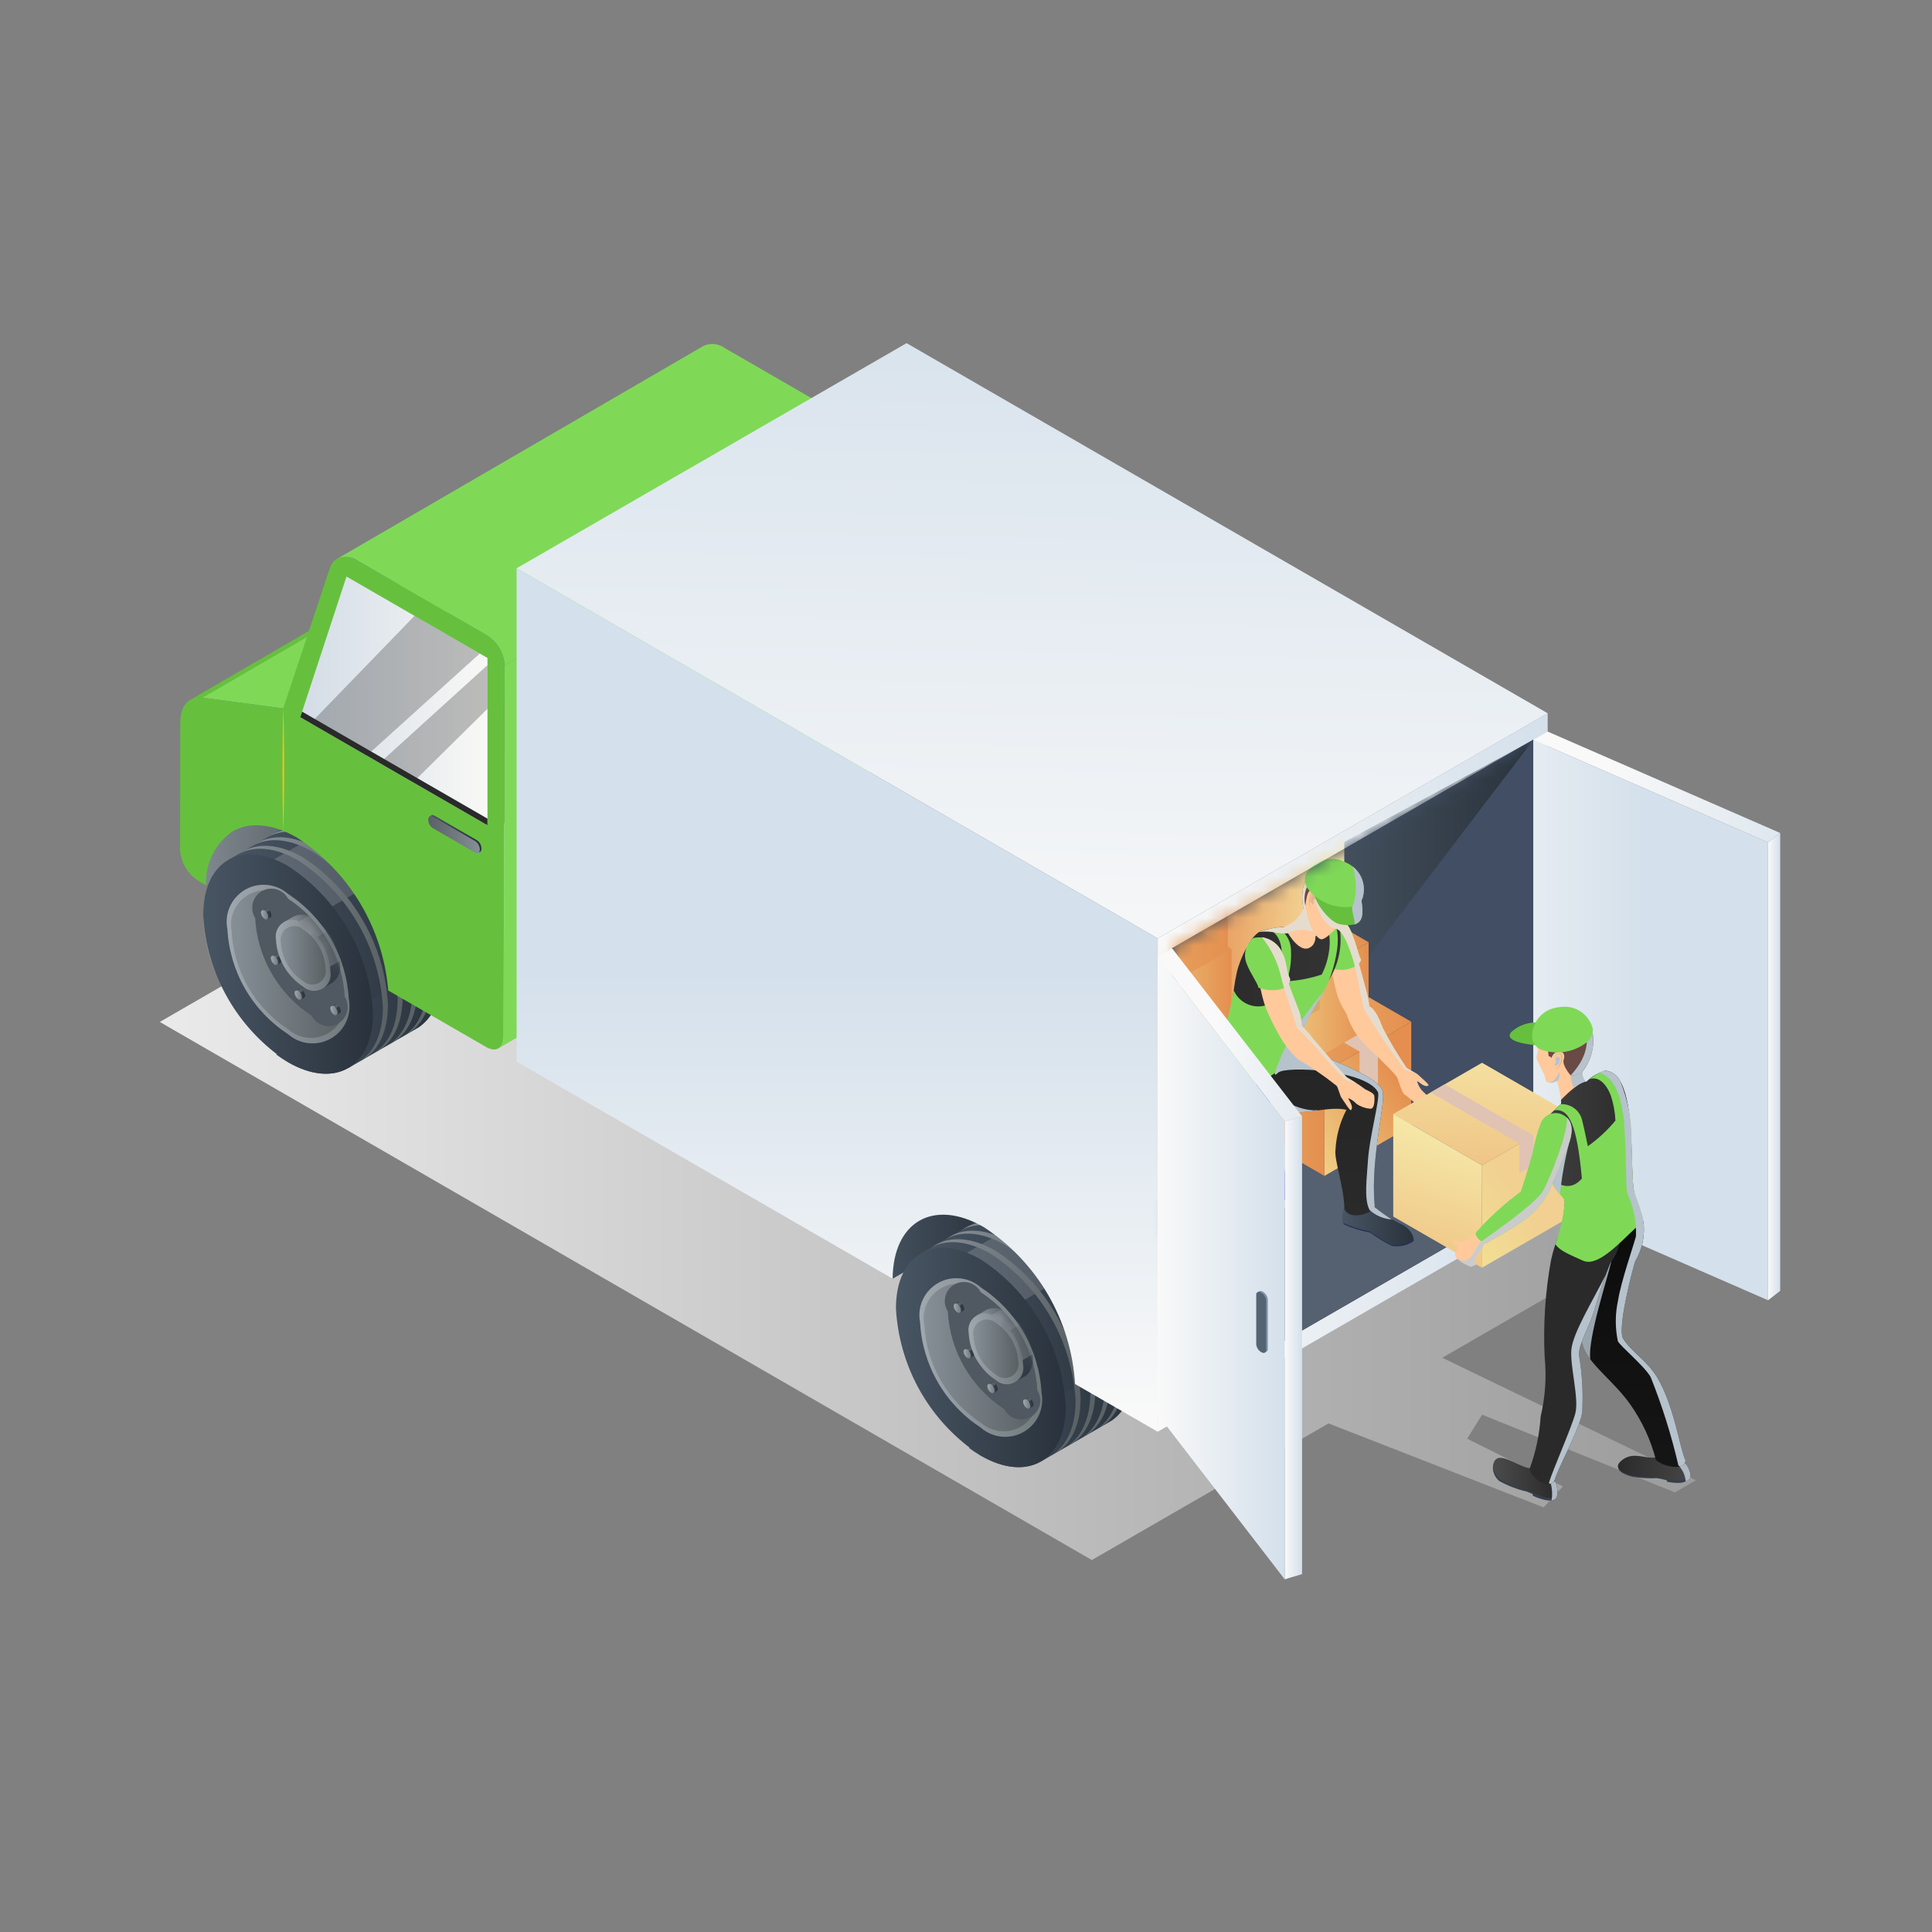 <svg width="140" height="140" viewBox="0 0 140 140" fill="none" xmlns="http://www.w3.org/2000/svg">
<rect x="0" y="0" width="140" height="140" fill="#808080" stroke="none"/>
<g clip-path="url(#clip0_1_2)">
<path style="mix-blend-mode:multiply" d="M11.579 74.054L52.663 50.334L120.204 89.329L104.513 98.388L122.888 107.267L121.368 108.144L107.4 102.512L106.317 104.255L113.254 107.712L111.854 109.23L96.27 103.146L79.119 113.046L11.579 74.054Z" fill="url(#paint0_linear_1_2)"/>
<path d="M14.935 64.153L22.529 59.769L16.352 57.192L13.302 59.042L13.988 62.301L14.935 64.153Z" fill="url(#paint1_linear_1_2)"/>
<path d="M64.684 92.66L72.278 88.275L66.101 85.698L63.051 87.548L63.737 90.807L64.684 92.66Z" fill="url(#paint2_linear_1_2)"/>
<path d="M25.855 59.881C24.155 58.9 22.617 58.807 21.504 59.45L16.525 62.325L25.225 77.397L30.204 74.522C31.318 73.879 32.004 72.5 32.004 70.538C31.889 68.403 31.272 66.326 30.204 64.474C29.135 62.623 27.645 61.049 25.855 59.881Z" fill="url(#paint3_linear_1_2)"/>
<path opacity="0.15" d="M29.075 62.788L24.096 65.664L19.865 68.108L15.633 70.551C15.061 69.208 14.752 67.768 14.723 66.309C14.722 65.934 14.749 65.56 14.806 65.19L17.336 63.729L17.586 63.584L19.864 62.268L24.843 59.393C25.192 59.529 25.53 59.692 25.854 59.881C27.09 60.628 28.172 61.602 29.045 62.752L29.075 62.788Z" fill="white"/>
<path d="M32.008 70.538C32.075 71.262 31.964 71.992 31.685 72.663C31.406 73.335 30.968 73.928 30.408 74.392L25.22 77.392L25.206 77.4C24.092 78.043 22.554 77.95 20.854 76.969C20.564 76.801 20.284 76.616 20.014 76.417L23.497 74.406L31.949 69.526C31.988 69.862 32.007 70.2 32.008 70.538Z" fill="url(#paint4_linear_1_2)"/>
<path d="M27.029 73.413C27.029 75.375 26.341 76.754 25.229 77.397C24.117 78.04 22.577 77.947 20.878 76.966C19.087 75.798 17.596 74.225 16.527 72.373C15.458 70.521 14.84 68.443 14.725 66.308C14.725 64.346 15.414 62.967 16.525 62.325C17.636 61.683 19.177 61.775 20.876 62.756C22.667 63.924 24.158 65.497 25.227 67.349C26.296 69.2 26.913 71.278 27.029 73.413Z" fill="url(#paint5_linear_1_2)"/>
<path d="M28.113 72.789C28.113 74.751 27.424 76.13 26.313 76.773L25.947 76.984C27.06 76.342 27.747 74.963 27.747 73.001C27.631 70.866 27.014 68.788 25.945 66.937C24.876 65.085 23.385 63.512 21.594 62.344C19.894 61.363 18.356 61.27 17.243 61.913L17.609 61.701C18.723 61.058 20.261 61.151 21.961 62.132C23.752 63.3 25.242 64.873 26.311 66.725C27.38 68.576 27.997 70.654 28.113 72.789Z" fill="url(#paint6_linear_1_2)"/>
<path d="M29.182 72.167C29.182 74.129 28.493 75.508 27.382 76.151L27.016 76.362C28.129 75.72 28.816 74.341 28.816 72.379C28.7 70.244 28.083 68.166 27.014 66.315C25.945 64.463 24.454 62.89 22.663 61.722C20.963 60.741 19.425 60.648 18.312 61.291L18.678 61.079C19.792 60.436 21.33 60.529 23.029 61.51C24.82 62.678 26.311 64.251 27.38 66.103C28.449 67.954 29.066 70.032 29.182 72.167Z" fill="url(#paint7_linear_1_2)"/>
<path d="M30.251 71.553C30.251 73.515 29.562 74.894 28.451 75.537L28.085 75.748C29.198 75.106 29.885 73.727 29.885 71.764C29.769 69.629 29.152 67.551 28.083 65.7C27.014 63.848 25.523 62.275 23.732 61.107C22.032 60.126 20.495 60.033 19.381 60.676L19.747 60.464C20.861 59.821 22.399 59.914 24.099 60.895C25.89 62.063 27.381 63.636 28.449 65.488C29.518 67.34 30.136 69.418 30.251 71.553Z" fill="url(#paint8_linear_1_2)"/>
<path d="M31.321 70.935C31.321 72.897 30.632 74.276 29.521 74.919L29.155 75.13C30.268 74.488 30.955 73.109 30.955 71.147C30.839 69.012 30.222 66.934 29.153 65.083C28.084 63.231 26.593 61.658 24.802 60.49C23.102 59.509 21.565 59.416 20.451 60.059L20.818 59.847C21.932 59.204 23.47 59.297 25.169 60.278C26.96 61.446 28.45 63.019 29.519 64.871C30.588 66.723 31.205 68.8 31.321 70.935Z" fill="url(#paint9_linear_1_2)"/>
<path d="M25.276 72.401C25.386 72.951 25.321 73.522 25.09 74.032C24.858 74.543 24.473 74.969 23.987 75.25C23.502 75.53 22.941 75.651 22.382 75.596C21.824 75.541 21.297 75.312 20.876 74.942C19.595 74.107 18.529 72.981 17.765 71.657C17 70.333 16.559 68.847 16.476 67.32C16.366 66.77 16.431 66.2 16.662 65.689C16.894 65.177 17.279 64.752 17.765 64.471C18.25 64.191 18.812 64.07 19.37 64.125C19.928 64.18 20.455 64.409 20.876 64.779C22.157 65.614 23.223 66.74 23.987 68.064C24.752 69.388 25.194 70.874 25.276 72.401Z" fill="url(#paint10_linear_1_2)"/>
<path d="M24.971 72.224C25.074 72.736 25.013 73.267 24.798 73.742C24.583 74.218 24.225 74.614 23.773 74.875C23.321 75.136 22.798 75.248 22.279 75.197C21.76 75.145 21.27 74.932 20.878 74.587C19.686 73.81 18.695 72.763 17.984 71.532C17.273 70.3 16.862 68.918 16.785 67.498C16.683 66.987 16.744 66.456 16.959 65.981C17.174 65.506 17.533 65.11 17.984 64.849C18.436 64.588 18.958 64.476 19.477 64.527C19.996 64.578 20.486 64.791 20.878 65.135C22.069 65.912 23.061 66.958 23.772 68.19C24.483 69.422 24.894 70.804 24.971 72.224Z" fill="url(#paint11_linear_1_2)"/>
<path d="M24.973 72.221C25.075 72.378 25.143 72.555 25.174 72.739C25.205 72.924 25.199 73.113 25.155 73.295C25.111 73.477 25.03 73.648 24.918 73.798C24.806 73.948 24.665 74.073 24.502 74.167C24.34 74.26 24.161 74.32 23.975 74.342C23.789 74.364 23.601 74.348 23.421 74.295C23.241 74.243 23.074 74.154 22.93 74.034C22.786 73.915 22.668 73.767 22.582 73.601C21.391 72.824 20.399 71.778 19.688 70.546C18.977 69.314 18.566 67.932 18.489 66.512C18.39 66.355 18.324 66.179 18.294 65.995C18.265 65.812 18.273 65.624 18.318 65.444C18.362 65.263 18.443 65.094 18.555 64.945C18.666 64.797 18.807 64.672 18.968 64.579C19.129 64.487 19.307 64.427 19.492 64.404C19.676 64.382 19.863 64.397 20.042 64.448C20.22 64.5 20.387 64.587 20.531 64.704C20.675 64.821 20.794 64.967 20.881 65.131C22.073 65.908 23.064 66.955 23.775 68.187C24.486 69.418 24.896 70.801 24.973 72.221Z" fill="#505861"/>
<path d="M19.397 65.857C19.37 65.838 19.339 65.826 19.307 65.823C19.274 65.82 19.242 65.825 19.212 65.839L18.992 65.966L19.363 66.608L19.582 66.481C19.609 66.462 19.63 66.436 19.643 66.406C19.657 66.377 19.662 66.344 19.659 66.311C19.654 66.22 19.628 66.132 19.582 66.053C19.537 65.974 19.473 65.907 19.397 65.857Z" fill="url(#paint12_linear_1_2)"/>
<path opacity="0.15" d="M19.534 65.981L19.315 66.108L19.134 66.208L18.954 66.308C18.93 66.251 18.916 66.189 18.915 66.127C18.914 66.111 18.914 66.095 18.915 66.079L19.023 66.017L19.033 66.011L19.133 65.955L19.353 65.829C19.368 65.835 19.382 65.842 19.396 65.85C19.449 65.882 19.495 65.923 19.532 65.972L19.534 65.981Z" fill="white"/>
<path d="M19.66 66.311C19.663 66.342 19.658 66.373 19.646 66.401C19.634 66.43 19.616 66.455 19.592 66.475L19.364 66.607C19.334 66.621 19.301 66.626 19.269 66.623C19.236 66.62 19.205 66.608 19.178 66.589L19.142 66.565L19.29 66.479L19.657 66.267C19.659 66.282 19.66 66.296 19.66 66.311Z" fill="url(#paint13_linear_1_2)"/>
<path d="M19.44 66.437C19.446 66.47 19.442 66.503 19.428 66.534C19.415 66.564 19.392 66.589 19.363 66.606C19.334 66.622 19.301 66.63 19.267 66.626C19.234 66.623 19.203 66.61 19.178 66.588C19.101 66.538 19.038 66.471 18.992 66.392C18.946 66.314 18.92 66.225 18.915 66.134C18.908 66.101 18.912 66.067 18.926 66.037C18.94 66.006 18.963 65.981 18.992 65.964C19.021 65.947 19.055 65.94 19.088 65.944C19.121 65.947 19.153 65.961 19.178 65.983C19.254 66.033 19.318 66.1 19.363 66.179C19.409 66.257 19.435 66.346 19.44 66.437Z" fill="url(#paint14_linear_1_2)"/>
<path d="M20.11 69.157C20.083 69.138 20.052 69.126 20.02 69.123C19.988 69.12 19.955 69.125 19.925 69.139L19.705 69.266L20.076 69.908L20.295 69.781C20.322 69.762 20.343 69.736 20.356 69.706C20.37 69.677 20.375 69.644 20.372 69.611C20.367 69.52 20.341 69.432 20.295 69.353C20.25 69.274 20.186 69.207 20.11 69.157Z" fill="url(#paint15_linear_1_2)"/>
<path opacity="0.15" d="M20.247 69.281L20.028 69.408L19.847 69.508L19.667 69.608C19.642 69.551 19.629 69.489 19.628 69.427C19.627 69.411 19.627 69.395 19.628 69.379L19.736 69.317L19.746 69.311L19.846 69.255L20.066 69.128C20.081 69.134 20.095 69.141 20.109 69.149C20.162 69.181 20.208 69.222 20.245 69.271L20.247 69.281Z" fill="white"/>
<path d="M20.372 69.611C20.375 69.642 20.37 69.673 20.358 69.701C20.346 69.73 20.328 69.755 20.304 69.775L20.076 69.907C20.046 69.921 20.013 69.926 19.98 69.923C19.948 69.92 19.917 69.908 19.89 69.889L19.854 69.865L20.002 69.779L20.369 69.567C20.371 69.582 20.372 69.596 20.372 69.611Z" fill="url(#paint16_linear_1_2)"/>
<path d="M20.153 69.738C20.16 69.771 20.156 69.805 20.142 69.835C20.128 69.866 20.105 69.891 20.076 69.908C20.047 69.925 20.013 69.932 19.98 69.928C19.946 69.925 19.915 69.911 19.89 69.889C19.814 69.839 19.75 69.772 19.705 69.693C19.659 69.614 19.633 69.526 19.628 69.435C19.622 69.402 19.626 69.368 19.64 69.338C19.653 69.308 19.676 69.283 19.705 69.266C19.734 69.25 19.767 69.242 19.8 69.246C19.834 69.249 19.865 69.262 19.89 69.284C19.966 69.334 20.03 69.401 20.076 69.48C20.121 69.558 20.148 69.647 20.153 69.738Z" fill="url(#paint17_linear_1_2)"/>
<path d="M21.835 71.677C21.809 71.658 21.777 71.646 21.745 71.643C21.712 71.64 21.68 71.645 21.65 71.659L21.43 71.786L21.801 72.428L22.02 72.301C22.047 72.282 22.068 72.256 22.081 72.226C22.095 72.197 22.1 72.164 22.097 72.131C22.092 72.04 22.066 71.951 22.02 71.873C21.975 71.794 21.911 71.727 21.835 71.677Z" fill="url(#paint18_linear_1_2)"/>
<path opacity="0.15" d="M21.973 71.801L21.754 71.928L21.574 72.028L21.394 72.128C21.369 72.071 21.356 72.009 21.355 71.947C21.354 71.931 21.354 71.915 21.355 71.899L21.462 71.837L21.473 71.831L21.573 71.775L21.793 71.649C21.808 71.655 21.822 71.662 21.836 71.67C21.889 71.702 21.935 71.743 21.972 71.792L21.973 71.801Z" fill="white"/>
<path d="M22.097 72.131C22.1 72.162 22.095 72.193 22.083 72.221C22.072 72.25 22.053 72.275 22.029 72.295L21.8 72.427C21.77 72.441 21.737 72.447 21.704 72.443C21.672 72.44 21.64 72.428 21.614 72.409C21.601 72.402 21.59 72.394 21.578 72.385L21.726 72.299L22.094 72.087C22.096 72.103 22.097 72.117 22.097 72.131Z" fill="url(#paint19_linear_1_2)"/>
<path d="M21.878 72.258C21.884 72.291 21.88 72.325 21.866 72.355C21.852 72.385 21.83 72.41 21.801 72.427C21.772 72.443 21.739 72.451 21.706 72.447C21.672 72.444 21.641 72.431 21.616 72.409C21.54 72.359 21.476 72.292 21.431 72.213C21.385 72.134 21.359 72.046 21.354 71.955C21.348 71.922 21.352 71.888 21.366 71.858C21.379 71.828 21.402 71.803 21.431 71.786C21.46 71.77 21.493 71.762 21.526 71.766C21.559 71.769 21.591 71.782 21.616 71.804C21.692 71.854 21.756 71.921 21.801 72C21.847 72.079 21.873 72.167 21.878 72.258Z" fill="url(#paint20_linear_1_2)"/>
<path d="M24.422 72.796C24.395 72.776 24.364 72.765 24.332 72.761C24.299 72.758 24.266 72.763 24.236 72.777L24.017 72.904L24.388 73.546L24.607 73.419C24.634 73.4 24.655 73.374 24.669 73.344C24.682 73.314 24.687 73.282 24.684 73.249C24.679 73.158 24.652 73.07 24.607 72.991C24.561 72.913 24.498 72.846 24.422 72.796Z" fill="url(#paint21_linear_1_2)"/>
<path opacity="0.15" d="M24.56 72.92L24.341 73.047L24.161 73.147L23.981 73.247C23.957 73.19 23.943 73.128 23.942 73.066C23.941 73.05 23.941 73.034 23.942 73.018L24.05 72.956L24.061 72.95L24.161 72.894L24.38 72.767C24.395 72.773 24.409 72.78 24.423 72.788C24.476 72.82 24.522 72.861 24.559 72.91L24.56 72.92Z" fill="white"/>
<path d="M24.684 73.25C24.687 73.281 24.682 73.312 24.67 73.34C24.658 73.369 24.64 73.394 24.616 73.414L24.388 73.546C24.358 73.56 24.325 73.566 24.293 73.562C24.26 73.559 24.229 73.547 24.202 73.528C24.189 73.521 24.177 73.514 24.166 73.505L24.314 73.419L24.682 73.207C24.683 73.221 24.684 73.236 24.684 73.25Z" fill="url(#paint22_linear_1_2)"/>
<path d="M24.465 73.377C24.471 73.41 24.467 73.443 24.453 73.474C24.439 73.504 24.416 73.529 24.388 73.546C24.359 73.562 24.326 73.57 24.292 73.567C24.259 73.563 24.228 73.55 24.203 73.528C24.127 73.478 24.063 73.411 24.018 73.332C23.972 73.254 23.946 73.165 23.941 73.074C23.935 73.041 23.939 73.007 23.953 72.977C23.966 72.947 23.989 72.922 24.018 72.905C24.047 72.889 24.08 72.881 24.113 72.885C24.147 72.888 24.178 72.901 24.203 72.923C24.279 72.973 24.343 73.04 24.388 73.119C24.434 73.198 24.46 73.286 24.465 73.377Z" fill="url(#paint23_linear_1_2)"/>
<mask id="mask0_1_2" style="mask-type:luminance" maskUnits="userSpaceOnUse" x="18" y="64" width="8" height="11">
<path d="M24.973 72.221C25.075 72.378 25.143 72.555 25.174 72.739C25.205 72.924 25.199 73.113 25.155 73.295C25.111 73.477 25.03 73.648 24.918 73.798C24.806 73.948 24.665 74.073 24.502 74.167C24.34 74.26 24.161 74.32 23.975 74.342C23.789 74.364 23.601 74.348 23.421 74.295C23.241 74.243 23.074 74.154 22.93 74.034C22.786 73.915 22.668 73.767 22.582 73.601C21.391 72.824 20.399 71.778 19.688 70.546C18.977 69.314 18.566 67.932 18.489 66.512C18.39 66.355 18.324 66.179 18.294 65.995C18.265 65.812 18.273 65.624 18.318 65.444C18.362 65.263 18.443 65.094 18.555 64.945C18.666 64.797 18.807 64.672 18.968 64.579C19.129 64.487 19.307 64.427 19.492 64.404C19.676 64.382 19.863 64.397 20.042 64.448C20.22 64.5 20.387 64.587 20.531 64.704C20.675 64.821 20.794 64.967 20.881 65.131C22.073 65.908 23.064 66.955 23.775 68.187C24.486 69.418 24.896 70.801 24.973 72.221Z" fill="white"/>
</mask>
<g mask="url(#mask0_1_2)">
<path d="M22.677 66.546C22.478 66.401 22.244 66.312 21.999 66.288C21.754 66.264 21.508 66.305 21.284 66.408L20.578 66.816L23.364 71.641L24.07 71.234C24.271 71.092 24.43 70.899 24.531 70.675C24.633 70.451 24.673 70.204 24.647 69.959C24.61 69.275 24.413 68.61 24.07 68.017C23.728 67.424 23.251 66.92 22.677 66.546Z" fill="url(#paint24_linear_1_2)"/>
<path opacity="0.15" d="M23.002 67.885L21.647 68.667L20.293 69.449C20.11 69.019 20.011 68.558 20.001 68.091C20.001 67.971 20.009 67.852 20.027 67.733L20.837 67.265L20.918 67.219L21.647 66.798L22.353 66.39C22.465 66.434 22.573 66.486 22.677 66.546C23.074 66.784 23.422 67.094 23.704 67.462L23.002 67.885Z" fill="white"/>
<path d="M24.647 69.958C24.668 70.19 24.633 70.423 24.544 70.638C24.455 70.853 24.314 71.043 24.135 71.192L23.363 71.638C23.14 71.741 22.892 71.782 22.648 71.758C22.403 71.734 22.169 71.645 21.97 71.5C21.877 71.446 21.787 71.387 21.7 71.323L22.815 70.679L24.632 69.63C24.643 69.739 24.648 69.848 24.647 69.958Z" fill="url(#paint25_linear_1_2)"/>
<path d="M23.943 70.366C23.992 70.612 23.963 70.868 23.86 71.097C23.757 71.326 23.584 71.517 23.366 71.642C23.149 71.768 22.897 71.822 22.647 71.797C22.397 71.772 22.161 71.669 21.973 71.503C21.399 71.129 20.922 70.625 20.58 70.033C20.238 69.44 20.04 68.775 20.003 68.091C19.953 67.845 19.982 67.589 20.086 67.36C20.189 67.131 20.362 66.94 20.579 66.815C20.797 66.689 21.049 66.635 21.299 66.66C21.549 66.685 21.784 66.788 21.973 66.954C22.546 67.328 23.024 67.832 23.366 68.424C23.708 69.017 23.906 69.683 23.943 70.366Z" fill="url(#paint26_linear_1_2)"/>
<path d="M23.594 70.165C23.635 70.368 23.611 70.578 23.526 70.767C23.44 70.956 23.298 71.113 23.119 71.216C22.94 71.32 22.733 71.364 22.527 71.344C22.321 71.323 22.127 71.239 21.971 71.102C21.499 70.794 21.105 70.379 20.823 69.891C20.541 69.402 20.379 68.854 20.348 68.291C20.307 68.088 20.331 67.878 20.416 67.689C20.502 67.501 20.644 67.344 20.823 67.24C21.002 67.137 21.21 67.092 21.416 67.112C21.621 67.133 21.816 67.217 21.971 67.354C22.444 67.662 22.837 68.077 23.119 68.565C23.401 69.054 23.564 69.602 23.594 70.165Z" fill="url(#paint27_linear_1_2)"/>
</g>
<path d="M40.357 35.276L13.801 50.708C14.066 50.561 14.374 50.507 14.674 50.556L41.23 35.123C40.93 35.074 40.623 35.128 40.357 35.276Z" fill="#66C03E"/>
<path d="M20.53 51.335L47.086 35.902L41.23 35.123L14.674 50.556L20.53 51.335Z" fill="#7FD957"/>
<path d="M36.495 75.161L36.571 48.219L63.127 32.786L63.051 59.728C63.066 59.882 63.04 60.037 62.976 60.177C62.912 60.318 62.812 60.439 62.686 60.528L36.13 75.961C36.256 75.872 36.356 75.751 36.42 75.61C36.484 75.47 36.51 75.315 36.495 75.161Z" fill="#7FD957"/>
<path d="M50.981 25.064C51.225 24.952 51.494 24.906 51.762 24.933C52.029 24.959 52.284 25.055 52.502 25.213L61.88 30.627C62.243 30.863 62.546 31.182 62.762 31.557C62.979 31.932 63.103 32.353 63.126 32.786L36.57 48.219C36.547 47.786 36.422 47.365 36.206 46.99C35.989 46.615 35.686 46.296 35.323 46.06L25.945 40.646C25.728 40.488 25.472 40.392 25.205 40.365C24.937 40.339 24.668 40.385 24.424 40.497L50.981 25.064Z" fill="#7FD957"/>
<path d="M13.048 61.552C13.072 62.006 13.203 62.449 13.431 62.843C13.658 63.236 13.976 63.571 14.357 63.819L14.932 64.151C14.893 63.389 15.05 62.629 15.387 61.945C15.725 61.261 16.232 60.674 16.86 60.241C18.06 59.55 19.709 59.65 21.534 60.704C23.403 61.926 24.969 63.559 26.113 65.477C27.256 67.395 27.948 69.549 28.134 71.775L35.234 75.875C35.925 76.275 36.486 75.954 36.488 75.16L36.564 48.218C36.541 47.785 36.416 47.364 36.2 46.989C35.983 46.614 35.68 46.295 35.317 46.059L25.939 40.644C25.008 40.107 24.182 40.324 23.897 41.181L20.522 51.334L14.666 50.555C13.706 50.428 13.066 51.122 13.066 52.303L13.048 61.552Z" fill="#66C03E"/>
<path d="M21.76 51.969L35.324 59.8V47.679L25.108 41.779L21.76 51.969Z" fill="url(#paint28_linear_1_2)"/>
<path style="mix-blend-mode:multiply" d="M35.324 59.321V59.801L21.76 51.97L21.893 51.57L35.324 59.321Z" fill="url(#paint29_linear_1_2)"/>
<g style="mix-blend-mode:overlay" opacity="0.3">
<path d="M29.933 56.688L27.51 55.288L35.324 48.2V51.36L29.933 56.688Z" fill="#2A2A2A"/>
</g>
<g style="mix-blend-mode:overlay" opacity="0.3">
<path d="M30.039 44.627L34.767 47.356L26.578 54.75L22.51 52.401L30.039 44.627Z" fill="#2A2A2A"/>
</g>
<path d="M34.575 61.73L31.464 59.93C31.369 59.862 31.29 59.772 31.236 59.667C31.182 59.563 31.153 59.447 31.152 59.33C31.152 59.1 31.292 58.995 31.464 59.094L34.575 60.894C34.671 60.962 34.749 61.053 34.803 61.157C34.857 61.261 34.886 61.377 34.887 61.494C34.887 61.724 34.747 61.83 34.575 61.73Z" fill="url(#paint30_linear_1_2)"/>
<path d="M34.456 61.799L31.345 59.999C31.249 59.931 31.171 59.841 31.117 59.736C31.063 59.632 31.034 59.517 31.033 59.399C31.033 59.169 31.173 59.064 31.345 59.163L34.456 60.963C34.552 61.031 34.63 61.121 34.684 61.226C34.738 61.33 34.767 61.446 34.768 61.563C34.768 61.793 34.628 61.899 34.456 61.799Z" fill="url(#paint31_linear_1_2)"/>
<path style="mix-blend-mode:multiply" d="M20.53 51.336C20.53 51.336 20.53 51.475 20.519 51.717C20.508 51.959 20.503 52.306 20.498 52.723C20.493 53.14 20.482 53.623 20.48 54.145C20.478 54.667 20.475 55.22 20.472 55.774C20.469 56.328 20.477 56.883 20.48 57.404C20.483 57.925 20.493 58.409 20.498 58.825C20.503 59.241 20.515 59.588 20.519 59.83C20.523 60.072 20.53 60.212 20.53 60.212C20.53 60.212 20.53 60.073 20.541 59.83C20.552 59.587 20.558 59.241 20.563 58.825C20.568 58.409 20.579 57.925 20.581 57.404C20.583 56.883 20.586 56.329 20.589 55.774C20.592 55.219 20.584 54.665 20.581 54.145C20.578 53.625 20.568 53.14 20.564 52.723C20.56 52.306 20.547 51.96 20.542 51.717C20.537 51.474 20.53 51.336 20.53 51.336Z" fill="url(#paint32_linear_1_2)"/>
<path d="M76.052 88.389C74.352 87.408 72.815 87.315 71.701 87.958L66.722 90.833L75.422 105.905L80.402 103.03C81.515 102.387 82.202 101.009 82.202 99.046C82.087 96.911 81.47 94.834 80.401 92.982C79.332 91.131 77.843 89.557 76.052 88.389Z" fill="url(#paint33_linear_1_2)"/>
<path opacity="0.15" d="M79.272 91.298L74.292 94.174L70.06 96.617L65.828 99.06C65.257 97.717 64.948 96.277 64.919 94.818C64.918 94.443 64.945 94.069 65.002 93.699L67.533 92.239L67.784 92.094L70.062 90.778L75.042 87.903C75.391 88.04 75.729 88.203 76.053 88.391C77.288 89.138 78.371 90.112 79.243 91.262L79.272 91.298Z" fill="white"/>
<path d="M82.206 99.047C82.273 99.771 82.162 100.501 81.883 101.172C81.604 101.844 81.166 102.437 80.606 102.901L75.418 105.901L75.404 105.909C74.29 106.552 72.752 106.459 71.052 105.478C70.762 105.31 70.482 105.125 70.212 104.926L73.695 102.915L82.147 98.035C82.185 98.371 82.205 98.709 82.206 99.047Z" fill="url(#paint34_linear_1_2)"/>
<path d="M77.226 101.922C77.226 103.884 76.537 105.263 75.426 105.906C74.315 106.549 72.774 106.456 71.075 105.475C69.284 104.307 67.793 102.734 66.724 100.882C65.655 99.03 65.037 96.952 64.922 94.817C64.922 92.855 65.611 91.477 66.722 90.833C67.833 90.189 69.374 90.283 71.073 91.264C72.864 92.432 74.355 94.005 75.424 95.857C76.493 97.709 77.111 99.787 77.226 101.922Z" fill="url(#paint35_linear_1_2)"/>
<path d="M78.308 101.296C78.308 103.258 77.619 104.637 76.508 105.28L76.142 105.491C77.255 104.849 77.942 103.47 77.942 101.508C77.826 99.373 77.209 97.295 76.14 95.444C75.071 93.592 73.58 92.019 71.789 90.851C70.089 89.87 68.552 89.777 67.438 90.42L67.804 90.208C68.918 89.565 70.456 89.658 72.156 90.639C73.947 91.807 75.437 93.38 76.506 95.232C77.575 97.084 78.192 99.161 78.308 101.296Z" fill="url(#paint36_linear_1_2)"/>
<path d="M79.379 100.678C79.379 102.64 78.69 104.019 77.579 104.662L77.213 104.873C78.326 104.231 79.013 102.852 79.013 100.89C78.897 98.755 78.28 96.677 77.211 94.826C76.142 92.974 74.651 91.401 72.86 90.233C71.16 89.252 69.623 89.159 68.509 89.802L68.875 89.59C69.989 88.947 71.527 89.04 73.226 90.021C75.017 91.189 76.508 92.762 77.577 94.614C78.646 96.465 79.263 98.543 79.379 100.678Z" fill="url(#paint37_linear_1_2)"/>
<path d="M80.448 100.062C80.448 102.024 79.759 103.403 78.648 104.046L78.282 104.257C79.395 103.615 80.082 102.236 80.082 100.274C79.966 98.139 79.349 96.061 78.28 94.21C77.211 92.358 75.72 90.785 73.929 89.617C72.229 88.636 70.691 88.543 69.578 89.186L69.944 88.974C71.058 88.331 72.596 88.423 74.296 89.405C76.087 90.573 77.577 92.146 78.646 93.998C79.715 95.85 80.332 97.927 80.448 100.062Z" fill="url(#paint38_linear_1_2)"/>
<path d="M81.518 99.444C81.518 101.406 80.829 102.785 79.718 103.428L79.352 103.639C80.466 102.997 81.152 101.618 81.152 99.656C81.036 97.521 80.419 95.443 79.35 93.591C78.281 91.739 76.79 90.166 74.999 88.998C73.299 88.017 71.761 87.924 70.648 88.567L71.014 88.355C72.128 87.712 73.666 87.805 75.366 88.786C77.157 89.954 78.647 91.528 79.716 93.379C80.785 95.231 81.403 97.309 81.518 99.444Z" fill="url(#paint39_linear_1_2)"/>
<path d="M75.473 100.911C75.583 101.461 75.518 102.031 75.287 102.542C75.056 103.053 74.67 103.479 74.184 103.76C73.699 104.04 73.138 104.161 72.579 104.106C72.021 104.051 71.494 103.822 71.073 103.452C69.792 102.617 68.726 101.491 67.962 100.167C67.197 98.843 66.756 97.357 66.673 95.83C66.563 95.28 66.628 94.709 66.859 94.198C67.091 93.688 67.476 93.262 67.962 92.981C68.447 92.701 69.009 92.58 69.567 92.635C70.125 92.69 70.652 92.919 71.073 93.289C72.354 94.124 73.42 95.25 74.184 96.574C74.949 97.898 75.39 99.384 75.473 100.911Z" fill="url(#paint40_linear_1_2)"/>
<path d="M75.165 100.733C75.268 101.245 75.207 101.776 74.992 102.251C74.777 102.727 74.419 103.123 73.967 103.384C73.515 103.645 72.992 103.757 72.473 103.706C71.954 103.654 71.464 103.441 71.072 103.096C69.88 102.319 68.889 101.273 68.178 100.041C67.466 98.809 67.056 97.427 66.979 96.007C66.877 95.496 66.938 94.965 67.153 94.49C67.368 94.015 67.726 93.619 68.178 93.358C68.63 93.097 69.152 92.985 69.671 93.036C70.19 93.087 70.68 93.3 71.072 93.644C72.263 94.421 73.255 95.467 73.966 96.699C74.677 97.931 75.088 99.313 75.165 100.733Z" fill="url(#paint41_linear_1_2)"/>
<path d="M75.165 100.733C75.266 100.89 75.335 101.067 75.366 101.251C75.397 101.436 75.391 101.625 75.347 101.807C75.303 101.989 75.222 102.16 75.11 102.31C74.998 102.46 74.856 102.585 74.694 102.679C74.532 102.772 74.353 102.832 74.167 102.854C73.981 102.876 73.792 102.86 73.613 102.807C73.433 102.755 73.266 102.666 73.122 102.546C72.978 102.427 72.859 102.279 72.774 102.113C71.583 101.336 70.591 100.289 69.88 99.058C69.169 97.826 68.758 96.444 68.681 95.024C68.58 94.867 68.513 94.691 68.482 94.506C68.451 94.322 68.458 94.134 68.502 93.952C68.547 93.771 68.627 93.6 68.739 93.451C68.851 93.301 68.992 93.176 69.154 93.083C69.316 92.989 69.495 92.93 69.68 92.907C69.865 92.885 70.053 92.9 70.233 92.953C70.412 93.005 70.579 93.093 70.723 93.212C70.867 93.331 70.986 93.477 71.072 93.643C72.264 94.42 73.255 95.466 73.966 96.698C74.677 97.93 75.088 99.313 75.165 100.733Z" fill="#505861"/>
<path d="M69.595 94.366C69.568 94.347 69.537 94.335 69.504 94.332C69.472 94.329 69.439 94.334 69.409 94.348L69.19 94.475L69.561 95.117L69.78 94.99C69.807 94.971 69.828 94.945 69.842 94.916C69.855 94.886 69.861 94.853 69.857 94.82C69.852 94.729 69.826 94.641 69.78 94.562C69.735 94.483 69.671 94.416 69.595 94.366Z" fill="url(#paint42_linear_1_2)"/>
<path opacity="0.15" d="M69.732 94.49L69.513 94.617L69.333 94.717L69.153 94.817C69.129 94.76 69.115 94.698 69.114 94.636C69.113 94.62 69.113 94.604 69.114 94.588L69.221 94.526L69.232 94.52L69.332 94.464L69.551 94.338C69.566 94.344 69.58 94.351 69.594 94.359C69.647 94.391 69.693 94.432 69.73 94.481L69.732 94.49Z" fill="white"/>
<path d="M69.857 94.82C69.86 94.851 69.855 94.882 69.843 94.91C69.831 94.939 69.813 94.964 69.789 94.984L69.56 95.116C69.53 95.13 69.497 95.136 69.465 95.132C69.432 95.129 69.401 95.117 69.374 95.098L69.338 95.075L69.487 94.989L69.855 94.777C69.856 94.791 69.857 94.806 69.857 94.82Z" fill="url(#paint43_linear_1_2)"/>
<path d="M69.637 94.946C69.643 94.979 69.639 95.013 69.625 95.043C69.612 95.073 69.588 95.098 69.56 95.115C69.531 95.131 69.498 95.139 69.464 95.135C69.431 95.132 69.4 95.119 69.375 95.097C69.299 95.047 69.235 94.98 69.189 94.901C69.144 94.822 69.118 94.734 69.113 94.643C69.107 94.61 69.111 94.577 69.125 94.546C69.138 94.516 69.161 94.491 69.19 94.474C69.219 94.458 69.252 94.45 69.285 94.454C69.319 94.457 69.35 94.47 69.375 94.492C69.451 94.542 69.515 94.609 69.56 94.688C69.606 94.766 69.632 94.855 69.637 94.946Z" fill="url(#paint44_linear_1_2)"/>
<path d="M70.307 97.666C70.281 97.647 70.249 97.635 70.216 97.632C70.184 97.629 70.151 97.634 70.121 97.648L69.902 97.775L70.273 98.417L70.493 98.29C70.52 98.271 70.541 98.245 70.554 98.215C70.568 98.186 70.573 98.153 70.57 98.12C70.565 98.029 70.539 97.94 70.493 97.862C70.447 97.783 70.383 97.716 70.307 97.666Z" fill="url(#paint45_linear_1_2)"/>
<path opacity="0.15" d="M70.445 97.79L70.226 97.917L70.046 98.017L69.866 98.117C69.841 98.06 69.828 97.998 69.827 97.936C69.826 97.92 69.826 97.904 69.827 97.888L69.934 97.826L69.945 97.82L70.045 97.764L70.264 97.637C70.279 97.643 70.293 97.65 70.307 97.658C70.36 97.69 70.406 97.732 70.443 97.781L70.445 97.79Z" fill="white"/>
<path d="M70.57 98.12C70.573 98.151 70.568 98.182 70.556 98.21C70.545 98.239 70.526 98.264 70.502 98.284L70.273 98.416C70.243 98.43 70.21 98.436 70.177 98.433C70.145 98.429 70.114 98.417 70.087 98.398C70.075 98.391 70.063 98.383 70.051 98.375L70.2 98.289L70.567 98.077C70.569 98.092 70.57 98.106 70.57 98.12Z" fill="url(#paint46_linear_1_2)"/>
<path d="M70.351 98.246C70.357 98.279 70.353 98.312 70.339 98.343C70.325 98.373 70.303 98.398 70.274 98.415C70.245 98.431 70.212 98.439 70.179 98.435C70.145 98.432 70.114 98.419 70.089 98.397C70.013 98.347 69.949 98.28 69.904 98.201C69.858 98.122 69.832 98.034 69.827 97.943C69.821 97.91 69.825 97.876 69.838 97.846C69.852 97.816 69.875 97.791 69.904 97.774C69.933 97.758 69.966 97.75 69.999 97.754C70.032 97.757 70.064 97.77 70.089 97.792C70.165 97.842 70.228 97.909 70.274 97.988C70.32 98.067 70.346 98.155 70.351 98.246Z" fill="url(#paint47_linear_1_2)"/>
<path d="M72.033 100.186C72.006 100.167 71.975 100.155 71.942 100.152C71.91 100.148 71.877 100.154 71.847 100.168L71.628 100.295L71.999 100.937L72.218 100.81C72.245 100.791 72.266 100.765 72.28 100.735C72.293 100.706 72.298 100.673 72.295 100.64C72.29 100.549 72.264 100.461 72.218 100.382C72.173 100.303 72.109 100.236 72.033 100.186Z" fill="url(#paint48_linear_1_2)"/>
<path opacity="0.15" d="M72.17 100.31L71.95 100.437L71.77 100.537L71.589 100.637C71.564 100.58 71.551 100.518 71.55 100.456C71.549 100.44 71.549 100.424 71.55 100.408L71.658 100.346L71.669 100.34L71.769 100.284L71.988 100.157C72.003 100.163 72.018 100.17 72.032 100.178C72.084 100.21 72.13 100.251 72.168 100.3L72.17 100.31Z" fill="white"/>
<path d="M72.296 100.64C72.299 100.671 72.294 100.702 72.282 100.73C72.27 100.759 72.252 100.784 72.228 100.804L71.999 100.936C71.969 100.95 71.936 100.955 71.903 100.952C71.871 100.949 71.84 100.937 71.813 100.918L71.777 100.895L71.926 100.809L72.293 100.597C72.295 100.611 72.296 100.626 72.296 100.64Z" fill="url(#paint49_linear_1_2)"/>
<path d="M72.075 100.767C72.081 100.8 72.077 100.834 72.063 100.864C72.049 100.894 72.026 100.919 71.998 100.936C71.969 100.952 71.936 100.96 71.903 100.956C71.869 100.953 71.838 100.94 71.813 100.918C71.737 100.868 71.673 100.801 71.628 100.722C71.582 100.643 71.556 100.555 71.551 100.464C71.545 100.431 71.549 100.398 71.563 100.367C71.576 100.337 71.599 100.312 71.628 100.295C71.657 100.279 71.69 100.271 71.723 100.275C71.756 100.278 71.788 100.291 71.813 100.313C71.889 100.363 71.953 100.43 71.998 100.509C72.044 100.588 72.07 100.676 72.075 100.767Z" fill="url(#paint50_linear_1_2)"/>
<path d="M74.62 101.304C74.594 101.285 74.562 101.273 74.53 101.27C74.498 101.267 74.465 101.272 74.435 101.286L74.216 101.413L74.587 102.055L74.806 101.928C74.833 101.909 74.854 101.883 74.868 101.854C74.882 101.824 74.887 101.791 74.883 101.758C74.878 101.667 74.851 101.578 74.806 101.5C74.76 101.421 74.697 101.354 74.62 101.304Z" fill="url(#paint51_linear_1_2)"/>
<path opacity="0.15" d="M74.757 101.429L74.538 101.556L74.358 101.656L74.178 101.756C74.153 101.699 74.14 101.637 74.139 101.575C74.138 101.559 74.138 101.543 74.139 101.527L74.247 101.465L74.258 101.459L74.358 101.403L74.577 101.276C74.592 101.282 74.606 101.289 74.62 101.297C74.673 101.329 74.719 101.37 74.756 101.419L74.757 101.429Z" fill="white"/>
<path d="M74.881 101.76C74.884 101.791 74.879 101.822 74.867 101.85C74.855 101.879 74.837 101.904 74.813 101.924L74.585 102.056C74.555 102.07 74.522 102.075 74.49 102.072C74.457 102.069 74.426 102.057 74.399 102.038C74.386 102.031 74.375 102.023 74.363 102.014L74.511 101.928L74.878 101.716C74.88 101.731 74.881 101.745 74.881 101.76Z" fill="url(#paint52_linear_1_2)"/>
<path d="M74.663 101.885C74.669 101.918 74.665 101.952 74.651 101.982C74.637 102.012 74.614 102.037 74.586 102.054C74.557 102.07 74.523 102.078 74.49 102.074C74.457 102.071 74.426 102.058 74.401 102.036C74.325 101.986 74.261 101.919 74.216 101.84C74.17 101.761 74.144 101.673 74.139 101.582C74.132 101.549 74.137 101.515 74.15 101.485C74.164 101.455 74.187 101.43 74.216 101.413C74.245 101.397 74.278 101.389 74.311 101.393C74.344 101.396 74.376 101.409 74.401 101.431C74.477 101.481 74.541 101.548 74.586 101.627C74.632 101.706 74.658 101.794 74.663 101.885Z" fill="url(#paint53_linear_1_2)"/>
<mask id="mask1_1_2" style="mask-type:luminance" maskUnits="userSpaceOnUse" x="68" y="92" width="8" height="11">
<path d="M75.165 100.733C75.266 100.89 75.335 101.067 75.366 101.251C75.397 101.436 75.391 101.625 75.347 101.807C75.303 101.989 75.222 102.16 75.11 102.31C74.998 102.46 74.856 102.585 74.694 102.679C74.532 102.772 74.353 102.832 74.167 102.854C73.981 102.876 73.792 102.86 73.613 102.807C73.433 102.755 73.266 102.666 73.122 102.546C72.978 102.427 72.859 102.279 72.774 102.113C71.583 101.336 70.591 100.289 69.88 99.058C69.169 97.826 68.758 96.444 68.681 95.024C68.58 94.867 68.513 94.691 68.482 94.506C68.451 94.322 68.458 94.134 68.502 93.952C68.547 93.771 68.627 93.6 68.739 93.451C68.851 93.301 68.992 93.176 69.154 93.083C69.316 92.989 69.495 92.93 69.68 92.907C69.865 92.885 70.053 92.9 70.233 92.953C70.412 93.005 70.579 93.093 70.723 93.212C70.867 93.331 70.986 93.477 71.072 93.643C72.264 94.42 73.255 95.466 73.966 96.698C74.677 97.93 75.088 99.313 75.165 100.733Z" fill="white"/>
</mask>
<g mask="url(#mask1_1_2)">
<path d="M72.874 95.055C72.675 94.91 72.441 94.821 72.196 94.797C71.951 94.773 71.705 94.814 71.481 94.917L70.775 95.324L73.561 100.149L74.267 99.742C74.468 99.6 74.627 99.407 74.728 99.183C74.83 98.959 74.87 98.712 74.844 98.467C74.807 97.784 74.609 97.118 74.267 96.525C73.925 95.933 73.448 95.429 72.874 95.055Z" fill="url(#paint54_linear_1_2)"/>
<path opacity="0.15" d="M73.198 96.394L71.843 97.176L70.488 97.958C70.305 97.528 70.206 97.067 70.197 96.6C70.196 96.48 70.205 96.36 70.223 96.242L71.033 95.774L71.113 95.727L71.842 95.306L72.548 94.899C72.66 94.943 72.767 94.995 72.871 95.055C73.269 95.293 73.618 95.603 73.899 95.971L73.198 96.394Z" fill="white"/>
<path d="M74.843 98.467C74.864 98.699 74.829 98.932 74.74 99.147C74.65 99.362 74.51 99.552 74.331 99.701L73.559 100.147C73.335 100.25 73.088 100.291 72.844 100.267C72.599 100.243 72.365 100.154 72.166 100.009C72.073 99.955 71.983 99.896 71.897 99.832L73.012 99.188L74.829 98.138C74.84 98.247 74.845 98.357 74.843 98.467Z" fill="url(#paint55_linear_1_2)"/>
<path d="M74.138 98.875C74.188 99.121 74.159 99.377 74.055 99.606C73.952 99.835 73.779 100.026 73.561 100.151C73.344 100.277 73.092 100.331 72.842 100.306C72.592 100.281 72.356 100.178 72.168 100.012C71.595 99.638 71.118 99.134 70.775 98.541C70.433 97.948 70.236 97.284 70.199 96.6C70.15 96.354 70.179 96.098 70.282 95.87C70.386 95.641 70.558 95.451 70.775 95.325C70.993 95.2 71.244 95.145 71.494 95.17C71.744 95.195 71.979 95.297 72.168 95.463C72.741 95.837 73.219 96.341 73.561 96.933C73.903 97.526 74.101 98.191 74.138 98.875Z" fill="url(#paint56_linear_1_2)"/>
<path d="M73.787 98.674C73.828 98.877 73.804 99.087 73.719 99.276C73.633 99.465 73.491 99.622 73.312 99.725C73.133 99.829 72.925 99.873 72.72 99.853C72.514 99.832 72.319 99.748 72.164 99.611C71.692 99.303 71.299 98.888 71.016 98.4C70.734 97.911 70.572 97.363 70.541 96.8C70.501 96.597 70.524 96.387 70.609 96.198C70.695 96.01 70.837 95.852 71.016 95.749C71.195 95.645 71.403 95.601 71.609 95.621C71.814 95.642 72.009 95.726 72.164 95.863C72.636 96.171 73.03 96.586 73.312 97.074C73.594 97.563 73.757 98.111 73.787 98.674Z" fill="url(#paint57_linear_1_2)"/>
</g>
<path d="M112.151 87.434L83.892 103.749V68.002L112.151 51.687V87.434Z" fill="url(#paint58_linear_1_2)"/>
<path d="M83.892 68.002L37.435 41.18L65.694 24.865L112.151 51.687L83.892 68.002Z" fill="url(#paint59_linear_1_2)"/>
<path d="M37.435 41.18V76.929L64.683 92.66C64.701 90.595 65.437 89.143 66.618 88.46C67.818 87.77 69.467 87.869 71.292 88.923C73.204 90.171 74.798 91.848 75.946 93.822C77.094 95.796 77.763 98.012 77.901 100.291L83.892 103.75V68.002L37.435 41.18Z" fill="url(#paint60_linear_1_2)"/>
<path d="M111.124 86.73L84.924 101.859V68.709L111.124 53.58V86.73Z" fill="#414E63"/>
<path d="M111.124 86.729L84.924 71.298V101.859L111.124 86.729Z" fill="#556070"/>
<mask id="mask2_1_2" style="mask-type:luminance" maskUnits="userSpaceOnUse" x="84" y="53" width="28" height="49">
<path d="M111.124 86.729L84.924 101.858V68.708L111.124 53.579V86.729Z" fill="white"/>
</mask>
<g mask="url(#mask2_1_2)">
<path d="M102.264 81.577L95.973 85.209V77.668L102.264 74.036V81.577Z" fill="url(#paint61_linear_1_2)"/>
<path d="M78.814 67.761L95.974 77.669L99.181 75.817L82.021 65.91L78.814 67.761Z" fill="url(#paint62_linear_1_2)"/>
<path d="M111.11 53.612L94.87 74.928L95.595 61.988L111.11 53.612Z" fill="url(#paint63_linear_1_2)"/>
<path d="M82.021 65.91L99.181 75.817L102.264 74.037L85.104 64.13L82.021 65.91Z" fill="url(#paint64_linear_1_2)"/>
<path d="M95.974 85.21L78.814 75.303V67.762L95.974 77.669V85.21Z" fill="url(#paint65_linear_1_2)"/>
<g opacity="0.15">
<path d="M82.022 65.91L84.687 67.486L87.426 69.086L90.573 70.911L93.727 72.723L96.484 74.294L99.184 75.814L96.519 74.238L93.78 72.638L90.633 70.813L87.479 69.001L84.722 67.43L82.022 65.91Z" fill="url(#paint66_linear_1_2)"/>
</g>
<g style="mix-blend-mode:multiply">
<path d="M98.516 79.623L99.849 78.893V75.431L82.689 65.524L81.351 66.297L98.516 76.197V79.623Z" fill="#E0C3B3"/>
</g>
<path d="M99.175 74.529L90.742 79.398V73.148L99.175 68.279V74.529Z" fill="url(#paint67_linear_1_2)"/>
<path d="M77.578 65.547L90.741 73.147L94.958 70.712L81.795 63.112L77.578 65.547Z" fill="url(#paint68_linear_1_2)"/>
<path d="M81.794 63.113L94.958 70.713L99.174 68.278L86.011 60.678L81.794 63.113Z" fill="url(#paint69_linear_1_2)"/>
<path d="M90.741 79.397L77.577 71.797V65.547L90.741 73.147V79.397Z" fill="url(#paint70_linear_1_2)"/>
<g opacity="0.15">
<path d="M81.795 63.113L82.356 63.448C82.713 63.66 83.221 63.968 83.836 64.329L85.936 65.561L88.349 66.961L90.769 68.35L92.886 69.55C93.506 69.902 94.026 70.187 94.386 70.391L94.957 70.709L94.396 70.374C94.039 70.162 93.531 69.854 92.916 69.493L90.816 68.261L88.403 66.861L85.982 65.472L83.865 64.272C83.245 63.92 82.725 63.634 82.365 63.431L81.795 63.113Z" fill="url(#paint71_linear_1_2)"/>
</g>
<g opacity="0.1">
<path d="M94.292 73.877L95.625 73.147V70.327L82.462 62.727L81.123 63.5L94.292 71.1V73.877Z" fill="url(#paint72_linear_1_2)"/>
</g>
<path d="M97.412 67.982L88.979 72.851V63.113L97.412 58.244V67.982Z" fill="url(#paint73_linear_1_2)"/>
<path d="M80.546 58.244L88.979 63.113L93.195 60.678L84.762 55.809L80.546 58.244Z" fill="url(#paint74_linear_1_2)"/>
<path d="M84.759 55.81L93.192 60.679L97.409 58.244L88.976 53.375L84.759 55.81Z" fill="url(#paint75_linear_1_2)"/>
<path d="M88.978 72.851L80.544 67.982V58.244L88.978 63.113V72.851Z" fill="url(#paint76_linear_1_2)"/>
<g opacity="0.15">
<path d="M84.762 55.81L85.119 56.029C85.347 56.166 85.671 56.366 86.064 56.599C86.457 56.832 86.913 57.107 87.406 57.394L88.95 58.294L90.502 59.181C91.002 59.465 91.463 59.721 91.861 59.946C92.259 60.171 92.594 60.346 92.827 60.479L93.195 60.679L92.839 60.46C92.61 60.323 92.287 60.123 91.894 59.89C91.501 59.657 91.045 59.382 90.552 59.09L89.007 58.19L87.455 57.303C86.955 57.02 86.493 56.763 86.096 56.539C85.699 56.315 85.363 56.139 85.13 56.006L84.762 55.81Z" fill="url(#paint77_linear_1_2)"/>
</g>
<g style="mix-blend-mode:multiply">
<path d="M92.529 63.842L93.862 63.112V60.292L85.429 55.423L84.091 56.196L92.529 61.062V63.842Z" fill="#E0C3B3"/>
</g>
<path d="M89.242 81.552L80.809 86.421V73.64L89.242 68.771V81.552Z" fill="url(#paint78_linear_1_2)"/>
<path d="M63.649 63.733L80.808 73.64L85.025 71.205L67.864 61.297L63.649 63.733Z" fill="url(#paint79_linear_1_2)"/>
<path d="M67.867 61.299L85.027 71.206L89.244 68.771L72.084 58.864L67.867 61.299Z" fill="url(#paint80_linear_1_2)"/>
<g opacity="0.15">
<path d="M67.866 61.297L70.531 62.873L73.27 64.473L76.417 66.299L79.571 68.111L82.328 69.682L85.028 71.202L82.363 69.626L79.623 68.026L76.477 66.201L73.323 64.389L70.566 62.818L67.866 61.297Z" fill="url(#paint81_linear_1_2)"/>
</g>
<g style="mix-blend-mode:multiply">
<path d="M84.358 76.416L85.691 75.686V70.826L68.532 60.919L67.194 61.692L84.359 71.592L84.358 76.416Z" fill="#E0C3B3"/>
</g>
<path d="M97.511 87.532C97.32 87.893 97.264 88.31 97.352 88.709C97.971 88.992 98.623 89.196 99.292 89.319C99.779 89.687 100.301 90.008 100.849 90.277C101.39 90.373 101.948 90.259 102.407 89.957C102.557 89.788 102.268 89.207 101.298 88.864C100.596 88.555 99.971 88.096 99.466 87.519C99.208 87.778 98.857 87.926 98.491 87.928C98.125 87.93 97.773 87.788 97.511 87.532Z" fill="#262F54"/>
<path d="M97.452 87.392C97.27 87.775 97.227 88.209 97.33 88.62C97.949 88.903 98.601 89.108 99.27 89.231C99.757 89.599 100.279 89.92 100.827 90.189C101.368 90.285 101.926 90.171 102.385 89.869C102.535 89.699 102.185 88.939 101.397 88.644C100.602 88.23 99.859 87.723 99.182 87.136C98.794 87.434 98.358 88.123 97.452 87.392Z" fill="url(#paint82_linear_1_2)"/>
<path d="M97.426 87.638C97.932 88.569 99.781 87.78 99.607 87.299C99.307 83.855 100.438 79.907 100.189 79.061C99.94 78.215 97.789 77.352 95.843 76.493C94.493 75.913 93.047 75.591 91.579 75.543C91.103 75.496 89.3 75.013 89.279 75.412C89.206 76.053 89.291 76.701 89.529 77.301C90.153 78.359 90.736 80.04 91.393 80.249C94.113 81.114 96.093 80.068 97.567 80.421C97.095 81.324 96.825 82.319 96.773 83.336C96.677 84.07 97.392 85.991 97.426 87.638Z" fill="url(#paint83_linear_1_2)"/>
<g style="mix-blend-mode:multiply">
<path d="M91.87 79.137C91.919 79.646 91.97 80.068 92.02 80.418C93.141 80.64 94.293 80.657 95.42 80.47L95.474 80.443C94.121 80.591 92.353 79.377 91.87 79.137Z" fill="#B6C2CC"/>
</g>
<path d="M95.527 67.67C95.838 67.999 96.081 68.387 96.241 68.811C96.402 69.234 96.477 69.685 96.463 70.138C96.617 70.738 96.67 71.399 96.944 72.223C97.233 73.091 98.144 74.535 98.82 74.333C99.496 74.131 99.195 72.5 99.058 72.004C98.729 70.813 97.918 67.398 97.267 67.123C96.665 66.87 95.193 67.323 95.527 67.67Z" fill="#FFC99C"/>
<path d="M95.498 67.068C95.738 66.892 96.577 66.235 97.317 66.692C98.057 67.149 98.386 69.192 98.632 69.544C98.479 70.144 97.339 70.434 96.604 70.198C96.166 69.181 95.796 68.135 95.498 67.068Z" fill="#7FD957"/>
<path d="M85.044 87.338C84.729 87.054 84.326 86.889 83.902 86.87C83.378 87.276 82.984 88.303 82.763 88.555C82.345 88.898 81.963 89.282 81.621 89.701C81.406 90.356 81.406 91.064 81.621 91.719C81.74 91.911 82.281 91.552 82.79 90.878C83.401 90.218 84.082 89.627 84.822 89.116C84.644 88.659 84.082 87.996 85.044 87.338Z" fill="url(#paint84_linear_1_2)"/>
<path d="M92.732 81.459C93.298 83.512 94.201 86.052 93.622 87.048C92.701 88.633 87.892 87.48 84.941 89.28C84.341 89.257 83.986 88.405 84.226 87.68C84.277 87.527 84.35 87.382 84.444 87.251C85.686 86.564 86.965 85.948 88.275 85.404C89.046 85.091 89.899 85.041 90.702 85.26C89.674 83.321 87.754 82.27 87.476 79.942C87.393 79.238 87.393 78.527 87.476 77.823C87.546 77.33 87.699 76.852 87.928 76.41C88.014 76.233 88.258 76.13 88.502 76.029C88.973 75.866 89.452 75.728 89.937 75.615C90.315 75.485 91.002 77.215 91.137 77.675C91.798 78.878 92.333 80.146 92.732 81.459Z" fill="url(#paint85_linear_1_2)"/>
<path d="M93.945 71.885C94.266 71.937 94.557 72.101 94.768 72.348C94.848 72.276 94.921 72.205 94.985 72.138C94.659 71.984 94.305 71.898 93.945 71.885Z" fill="url(#paint86_linear_1_2)"/>
<path d="M93.773 66.766C93.089 67.192 92.312 67.446 91.509 67.505C90.869 67.644 90.309 68.97 89.924 70.127C89.539 71.284 89.586 73.254 89.27 74.19C88.925 75.212 87.57 76.845 88.317 77.89C89.064 78.935 93.789 75.727 93.817 75.199C93.987 74.52 94.263 73.873 94.637 73.282C94.935 72.611 95.32 71.981 95.783 71.411C96.71 70.199 97.17 68.692 97.076 67.169C96.942 66.778 93.773 66.766 93.773 66.766Z" fill="#FFC99C"/>
<path d="M94.806 68.715C94.218 68.925 93.493 68.015 93.078 67.155C92.537 67.194 92 67.288 91.478 67.436C90.838 67.575 90.136 68.85 89.751 70.007C89.366 71.164 89.276 73.428 88.961 74.363C88.409 75.409 87.925 76.491 87.513 77.6C87.831 78.7 89.464 78.855 91.191 78.132C92.691 77.503 93.248 77.232 93.341 76.457C92.992 74.993 94.546 74.01 94.841 73.407C95.106 72.745 95.464 72.124 95.903 71.562C96.399 70.954 96.76 70.247 96.961 69.488C97.163 68.729 97.2 67.936 97.071 67.162C96.545 65.954 95.911 66.841 95.006 66.798C95.513 67.703 95.395 68.505 94.806 68.715Z" fill="url(#paint87_linear_1_2)"/>
<path d="M91.08 67.427L91.015 67.45C91.036 67.441 91.058 67.434 91.08 67.427Z" fill="url(#paint88_linear_1_2)"/>
<path d="M87.473 77.822C87.789 78.3 88.099 78.342 89.12 78.805C90.391 79.381 92.475 77.688 93.557 76.93C93.257 76.371 93.725 76.243 94.021 75.517C94.416 74.542 94.884 73.597 95.421 72.692C96.107 71.668 96.578 70.517 96.806 69.306C97.049 68.147 96.961 67.1 96.596 66.884C96.302 66.808 96 66.764 95.696 66.752C96.366 66.884 96.46 68.246 96.272 69.146C96.183 69.66 96.016 70.157 95.778 70.62C94.955 70.893 94.1 71.058 93.235 71.109C93.478 70.423 93.585 69.697 93.551 68.97C93.564 68.613 93.478 68.258 93.303 67.947C93.128 67.635 92.87 67.378 92.558 67.203C92.316 67.245 92.099 67.288 91.919 67.322C92.949 67.77 93.525 69.417 91.71 72.854C91.259 72.983 90.777 72.944 90.353 72.744C89.928 72.544 89.591 72.198 89.403 71.768C89.255 72.619 89.061 73.462 88.822 74.292C88.26 75.422 87.808 76.605 87.473 77.822Z" fill="#7FD957"/>
<g style="mix-blend-mode:multiply">
<path d="M92.617 77.732C93.16 77.212 98.983 77.532 99.844 79.122C100.051 79.504 99.221 82.362 99.119 84.199C99.058 85.29 98.819 86.899 99.244 87.68C99.688 88.085 100.256 88.326 100.855 88.365C100.419 88.09 99.999 87.789 99.597 87.465C99.623 87.413 99.626 87.353 99.608 87.299C99.308 83.855 100.439 79.907 100.19 79.061C99.941 78.215 97.79 77.351 95.844 76.493C95.205 76.212 94.541 75.993 93.861 75.838C93.923 75.734 93.976 75.626 94.022 75.515C94.418 74.54 94.885 73.595 95.422 72.69C95.623 72.408 95.802 72.112 95.958 71.803C94.777 73.165 93.766 74.667 92.95 76.275C92.564 77.26 92.075 78.251 92.617 77.732Z" fill="#B6C2CC"/>
</g>
<path d="M102.727 77.847C102.61 77.735 102.042 77.506 101.921 77.376C101.292 76.458 100.721 75.502 100.21 74.513C99.96 73.897 99.617 72.969 99.079 72.881C98.621 72.806 97.069 71.849 97.565 73.442C97.792 74.169 98.161 74.844 98.652 75.426C98.97 75.777 100.677 77.352 101.205 78.009C101.413 78.433 101.568 79.209 101.805 79.336C102.042 79.463 102.459 79.931 102.713 80.016C102.831 80.056 104.036 79.888 103.788 79.693C103.54 79.498 103.188 79.177 103.017 78.993C102.866 78.81 102.756 78.597 102.692 78.369C102.699 78.251 103.222 78.869 103.51 78.658C103.599 78.598 103.064 78.17 102.727 77.847Z" fill="#FFC99C"/>
<g style="mix-blend-mode:multiply">
<path d="M96.579 66.547L96.779 67.301C97.385 67.363 97.943 69.119 98.187 70.039C98.431 70.959 98.687 72.849 98.916 73.256C99.785 74.7 100.73 76.097 101.747 77.441C102.072 77.724 102.31 77.641 102.547 77.732C102.328 77.633 102.119 77.513 101.922 77.376C101.293 76.458 100.722 75.502 100.211 74.513C99.985 73.953 99.68 73.137 99.223 72.926C99.193 72.615 99.138 72.308 99.059 72.006C98.926 71.525 98.714 70.682 98.467 69.83C98.546 69.75 98.603 69.652 98.633 69.544C98.387 69.191 98.058 67.144 97.318 66.692C97.097 66.556 96.835 66.505 96.579 66.547Z" fill="#E6DCCE"/>
</g>
<path d="M90.333 68.635C90.147 69.866 90.984 70.398 91.173 70.987C91.362 71.576 91.441 72.318 91.763 73.125C92.094 73.941 92.5 74.724 92.975 75.465C93.23 75.857 93.641 75.665 93.892 75.572C94.552 75.331 94.326 73.829 94.16 73.342C93.725 72.381 93.39 71.378 93.16 70.349C93.188 69.787 92.778 68.381 91.835 68.117C91.202 67.941 90.405 68.158 90.333 68.635Z" fill="#FFC99C"/>
<path d="M90.808 67.98C90.54 68.2 90.35 68.5 90.266 68.837C90.183 69.173 90.209 69.527 90.342 69.847C90.642 70.62 91.093 71.147 91.195 71.572C91.883 71.856 93.434 71.921 93.486 70.937C93.223 70.467 93.234 69.596 92.94 69.091C92.784 68.676 92.48 68.332 92.087 68.127C91.693 67.922 91.238 67.87 90.808 67.98Z" fill="#7FD957"/>
<path d="M95.995 67.332C95.719 67.532 94.865 68.12 94.71 68.553C94.049 68.453 93.137 67.304 93.079 67.153C93.436 67.031 93.755 66.819 94.006 66.537C94.256 66.254 94.429 65.912 94.508 65.543C94.963 66.172 95.459 66.77 95.995 67.332Z" fill="#FFC99C"/>
<path d="M97.97 65.74C97.436 66.653 96.208 68.058 95.763 68.067C95.363 68.075 94.613 66.661 94.457 65.859C94.545 65.689 94.432 65.459 94.445 65.359C94.559 64.467 95.263 62.643 96.656 63.014C96.944 63.071 97.215 63.194 97.448 63.373C97.68 63.553 97.867 63.784 97.995 64.048C98.122 64.313 98.186 64.603 98.182 64.897C98.178 65.191 98.105 65.479 97.97 65.74Z" fill="#FFC99C"/>
<g style="mix-blend-mode:multiply">
<path d="M95.269 64.928C95.293 65.706 95.943 67.137 96.778 67.302C97.091 66.966 97.382 66.609 97.648 66.234L95.269 64.928Z" fill="#E6DCCE"/>
</g>
<g opacity="0.15">
<path d="M95.491 65.05V65.027C95.493 65.005 95.493 64.984 95.491 64.962C95.48 64.885 95.453 64.811 95.412 64.745C95.385 64.7 95.352 64.66 95.312 64.627C95.29 64.609 95.264 64.594 95.237 64.585C95.208 64.576 95.176 64.576 95.147 64.585C95.117 64.593 95.089 64.609 95.066 64.631C95.043 64.653 95.023 64.678 95.007 64.705C94.974 64.759 94.946 64.817 94.924 64.877C94.881 64.995 94.853 65.117 94.841 65.242C94.827 65.351 94.834 65.461 94.861 65.567C94.873 65.609 94.894 65.649 94.922 65.683C94.945 65.709 94.974 65.728 95.007 65.738C95.019 65.742 95.031 65.744 95.044 65.745C95.053 65.746 95.063 65.746 95.072 65.745H95.095V65.737H95.072C95.063 65.736 95.054 65.734 95.046 65.731C95.035 65.728 95.024 65.724 95.014 65.719C94.988 65.706 94.965 65.686 94.949 65.662C94.929 65.629 94.915 65.593 94.909 65.555C94.901 65.508 94.898 65.46 94.899 65.413C94.901 65.359 94.905 65.305 94.913 65.251C94.921 65.195 94.934 65.137 94.948 65.079C94.962 65.02 94.98 64.963 95.001 64.907C95.011 64.879 95.022 64.851 95.034 64.824C95.046 64.797 95.046 64.797 95.053 64.785L95.063 64.767L95.074 64.747C95.093 64.707 95.125 64.674 95.165 64.655C95.184 64.651 95.204 64.651 95.222 64.655C95.241 64.659 95.259 64.668 95.274 64.68C95.312 64.708 95.346 64.742 95.374 64.78C95.419 64.838 95.453 64.904 95.474 64.974C95.48 64.994 95.484 65.014 95.487 65.035V65.058L95.491 65.05Z" fill="url(#paint89_linear_1_2)"/>
<path d="M95.372 65.034C95.39 64.901 95.243 64.718 95.111 64.8C95.077 64.825 95.052 64.86 95.038 64.9C94.988 65.01 94.954 65.126 94.938 65.246C94.932 65.268 94.931 65.29 94.935 65.312C94.939 65.335 94.947 65.356 94.96 65.374C94.982 65.398 95.017 65.406 95.042 65.428C95.057 65.442 95.068 65.46 95.072 65.481C95.076 65.501 95.074 65.522 95.066 65.541C95.081 65.548 95.097 65.549 95.112 65.546C95.128 65.542 95.142 65.533 95.152 65.521C95.239 65.435 95.158 65.337 95.199 65.242C95.23 65.171 95.308 65.157 95.351 65.102C95.364 65.082 95.371 65.058 95.372 65.034Z" fill="url(#paint90_linear_1_2)"/>
</g>
<path d="M98.168 65.146C98.496 65.121 98.482 62.946 96.779 62.582C95.75 62.363 93.934 63.338 94.458 65.858C94.715 65.894 94.493 64.576 95.135 64.391C95.696 64.229 95.653 65.528 95.758 65.416C95.983 65.168 96.275 64.993 96.599 64.912C96.923 64.83 97.264 64.847 97.579 64.959C97.966 65.121 98.062 64.943 98.168 65.146Z" fill="#694A44"/>
<g style="mix-blend-mode:multiply">
<path d="M91.233 67.542C91.308 67.495 91.391 67.461 91.478 67.442C92 67.294 92.537 67.2 93.078 67.16C93.388 67.048 93.67 66.872 93.907 66.643C94.144 66.414 94.329 66.137 94.45 65.831C93.95 63.331 95.75 62.369 96.777 62.587C95.794 62.487 94.21 64.053 94.59 65.62C94.682 66.283 94.879 66.927 95.173 67.528C94.891 67.415 94.588 67.364 94.284 67.377C93.98 67.39 93.683 67.467 93.411 67.603C93.386 67.614 93.359 67.623 93.332 67.629C92.575 67.712 92.163 67.396 91.233 67.542Z" fill="#E6DCCE"/>
</g>
<path d="M95.269 64.927C95.422 65.566 96.377 66.854 97.127 66.979C97.449 67.048 97.781 67.055 98.106 66.998C98.748 66.847 98.819 66.252 98.655 65.246C98.655 65.246 98.461 65.209 98.164 65.16C97.213 64.96 96.24 64.881 95.269 64.927Z" fill="#66C03E"/>
<path d="M94.853 64.5C94.975 64.658 95.114 64.801 95.269 64.927C95.965 65.502 96.856 65.788 97.757 65.727C97.841 65.717 97.925 65.701 98.007 65.679C98.27 65.624 98.502 65.471 98.655 65.25C98.677 65.216 98.695 65.18 98.711 65.143C98.856 64.728 98.867 64.279 98.743 63.857C98.62 63.435 98.368 63.063 98.022 62.792C97.839 62.654 97.639 62.541 97.427 62.453C96.925 62.207 96.347 62.169 95.818 62.349C95.289 62.529 94.853 62.911 94.605 63.412C94.546 63.599 94.538 63.798 94.582 63.99C94.626 64.181 94.719 64.357 94.853 64.5Z" fill="#7FD957"/>
<g style="mix-blend-mode:multiply">
<path d="M98.106 67C98.748 66.849 98.819 66.254 98.655 65.248C98.677 65.214 98.695 65.178 98.711 65.141C98.856 64.726 98.867 64.276 98.743 63.855C98.62 63.433 98.368 63.061 98.022 62.79C98.262 63.557 98.31 64.371 98.164 65.162C98.136 65.34 98.083 65.513 98.007 65.677C97.996 65.699 97.984 65.72 97.971 65.741C98.007 66.374 98.292 66.967 98.106 67Z" fill="#B6C2CC"/>
</g>
<path d="M97.205 79.547C97.111 79.415 96.966 78.821 96.855 78.681C95.965 77.971 95.023 77.326 94.039 76.753C93.31 76.078 92.748 75.242 92.397 74.313C92.256 73.871 92.082 73.086 93.588 73.805C94.212 74.18 94.747 74.684 95.16 75.283C95.46 75.649 97.011 77.446 97.586 78.064C98.01 78.3 98.42 78.561 98.813 78.846C98.944 78.994 99.538 79.146 99.586 79.405C99.608 79.527 99.654 80.405 99.276 80.342C98.928 80.311 98.593 80.192 98.302 79.997C98.142 79.822 97.948 79.682 97.731 79.586C97.613 79.576 98.154 80.186 97.899 80.437C97.818 80.516 97.476 79.926 97.205 79.547Z" fill="#FFC99C"/>
<g style="mix-blend-mode:multiply">
<path d="M91.437 67.909C92.134 68.769 92.618 69.781 92.849 70.863C93.142 72.063 93.856 73.911 93.97 74.463C94.598 75.066 95.194 75.7 95.757 76.363C96.294 77.016 96.865 77.639 97.469 78.231C97.708 78.352 97.967 78.427 98.234 78.452C98.01 78.323 97.769 78.187 97.587 78.063C97.013 77.446 95.464 75.648 95.162 75.282C94.905 74.952 94.628 74.637 94.334 74.34C94.319 74.001 94.262 73.665 94.163 73.34C93.922 72.632 93.595 71.892 93.381 71.293C93.447 71.185 93.483 71.061 93.488 70.935C93.225 70.465 93.236 69.594 92.942 69.089C92.811 68.781 92.605 68.511 92.342 68.305C92.079 68.098 91.767 67.962 91.437 67.909Z" fill="#E6DCCE"/>
</g>
<g style="mix-blend-mode:multiply">
<path d="M83.321 90.317C83.756 89.927 84.21 89.56 84.683 89.217C84.763 89.256 84.851 89.279 84.941 89.282C87.892 87.482 92.701 88.635 93.622 87.05C94.201 86.05 93.298 83.515 92.732 81.461C92.513 80.663 92.225 79.887 91.87 79.14C92.07 80.04 93.638 86.27 93.194 86.856C92.75 87.442 91.063 87.57 90.233 87.556C89.403 87.542 84.972 88.382 84.361 88.92C83.941 89.326 83.589 89.798 83.321 90.317Z" fill="#B6C2CC"/>
</g>
</g>
<path d="M129 93.539L128.119 94.222V61.041L129 60.358V93.539Z" fill="url(#paint91_linear_1_2)"/>
<path d="M128.118 61.042L111.109 53.613L112.151 53.013L128.999 60.361L128.118 61.042Z" fill="url(#paint92_linear_1_2)"/>
<path d="M128.118 94.222V61.042L111.109 53.613V86.793L128.118 94.222Z" fill="url(#paint93_linear_1_2)"/>
<path d="M94.353 114.065L93.095 114.442V81.262L94.353 80.885V114.065Z" fill="url(#paint94_linear_1_2)"/>
<path d="M93.094 81.262L83.894 69.323L84.936 68.723L94.35 80.886L93.094 81.262Z" fill="url(#paint95_linear_1_2)"/>
<path d="M93.094 114.443V81.263L83.894 69.324V102.504L93.094 114.443Z" fill="url(#paint96_linear_1_2)"/>
<path d="M91.15 93.754V97.346C91.162 97.462 91.2 97.574 91.263 97.673C91.325 97.771 91.41 97.854 91.51 97.914C91.71 98.029 91.87 97.961 91.87 97.762V94.17C91.859 94.054 91.82 93.942 91.757 93.843C91.695 93.745 91.61 93.662 91.51 93.602C91.311 93.487 91.15 93.556 91.15 93.754Z" fill="#7E93AB"/>
<path d="M91.031 93.822V97.414C91.042 97.53 91.081 97.642 91.143 97.741C91.206 97.84 91.291 97.922 91.391 97.982C91.591 98.097 91.751 98.029 91.751 97.83V94.235C91.74 94.119 91.701 94.007 91.639 93.908C91.576 93.809 91.491 93.727 91.391 93.667C91.19 93.555 91.031 93.623 91.031 93.822Z" fill="#556373"/>
<path d="M113.827 88.149L107.393 91.863V84.434L113.827 80.72V88.149Z" fill="url(#paint97_linear_1_2)"/>
<path d="M100.96 80.726L107.393 84.441L110.61 82.584L104.177 78.87L100.96 80.726Z" fill="url(#paint98_linear_1_2)"/>
<path d="M104.177 78.868L110.61 82.582L113.827 80.725L107.394 77.011L104.177 78.868Z" fill="url(#paint99_linear_1_2)"/>
<path d="M107.393 91.868L100.959 88.154V80.725L107.393 84.439V91.868Z" fill="url(#paint100_linear_1_2)"/>
<g opacity="0.15">
<path d="M104.177 78.868L104.449 79.035L105.17 79.47L106.194 80.077L107.372 80.764L108.556 81.441C108.934 81.657 109.29 81.853 109.593 82.024L110.33 82.431L110.611 82.583L110.339 82.416L109.618 81.981C109.318 81.804 108.971 81.594 108.595 81.375L107.417 80.688L106.233 80.011L105.196 79.428L104.459 79.022L104.177 78.868Z" fill="url(#paint101_linear_1_2)"/>
</g>
<g style="mix-blend-mode:multiply">
<path d="M110.102 84.996L111.119 84.439V82.289L104.686 78.575L103.665 79.164L110.102 82.876V84.996Z" fill="#E0C3B3"/>
</g>
<path d="M122.454 106.66C122.486 106.76 122.544 107.041 122.427 107.169C122.249 107.329 122.024 107.428 121.786 107.45C121.457 107.469 121.127 107.443 120.805 107.373L120.766 107.254L122.454 106.66Z" fill="#353E4A"/>
<path d="M120.136 105.652C119.648 105.852 118.928 105.516 118.301 105.59C117.941 105.631 117.609 105.806 117.372 106.081C116.994 106.533 117.699 106.875 118.306 107.013C118.883 107.11 119.469 107.144 120.054 107.113C120.464 107.13 121.841 107.688 122.387 107.108C122.759 106.708 121.935 105.833 121.887 105.933C121.554 106.689 120.656 106.124 120.136 105.652Z" fill="#353E4A"/>
<path d="M120.108 105.564C119.62 105.764 118.9 105.428 118.273 105.502C117.913 105.543 117.581 105.718 117.344 105.993C116.966 106.445 117.671 106.787 118.278 106.925C118.855 107.022 119.441 107.056 120.025 107.025C120.435 107.042 121.813 107.6 122.358 107.019C122.73 106.619 121.906 105.744 121.858 105.844C121.525 106.602 120.627 106.036 120.108 105.564Z" fill="url(#paint102_linear_1_2)"/>
<g style="mix-blend-mode:multiply">
<path d="M122.454 106.66C122.486 106.76 122.545 107.041 122.427 107.169C122.348 107.247 122.255 107.309 122.152 107.35C122.118 106.911 121.93 106.498 121.622 106.184L121.658 106.112C121.747 106.04 121.816 105.946 121.858 105.84C121.89 105.769 122.317 106.194 122.426 106.589C122.435 106.612 122.443 106.636 122.45 106.66H122.454Z" fill="#AFBAC4"/>
</g>
<path d="M119.088 88.51C119.218 89.504 119.012 90.513 118.503 91.376C118.337 91.811 117.175 96.267 117.615 96.989C118.215 97.968 119.321 98.537 120.091 99.816C121.321 101.859 121.751 105.068 122.136 105.805C122.115 106.696 120.294 106.183 119.992 105.778C119.623 104.352 119.001 103.005 118.156 101.799C117.038 100.189 115.342 99.02 114.774 97.733C114.235 95.571 114.173 93.317 114.59 91.128C114.996 89.678 115.874 88.405 117.084 87.51L119.088 88.51Z" fill="url(#paint103_linear_1_2)"/>
<g style="mix-blend-mode:multiply">
<path d="M114.396 95.642C114.437 96.352 114.563 97.054 114.771 97.734C114.896 98.007 115.053 98.266 115.238 98.503C115.032 97.003 116.52 92.527 116.773 91.368H115.86L114.727 94.34C114.727 94.34 114.569 94.975 114.396 95.642Z" fill="#9AA4AD"/>
</g>
<path d="M112.858 108.17C112.858 108.27 112.825 108.56 112.673 108.645C112.458 108.738 112.219 108.757 111.992 108.701C111.673 108.63 111.363 108.524 111.068 108.385V108.259L112.858 108.17Z" fill="#353E4A"/>
<path d="M110.738 106.42C110.251 106.472 108.976 105.472 108.477 105.786C107.978 106.1 108.165 106.93 108.647 107.323C109.278 107.67 109.953 107.929 110.655 108.091C111.039 108.235 112.195 108.85 112.66 108.567C113.125 108.284 112.635 107.174 112.56 107.255C112.004 107.876 111.083 107.034 110.738 106.42Z" fill="#353E4A"/>
<path d="M110.876 106.385C110.389 106.437 108.976 105.385 108.476 105.694C107.976 106.003 108.239 106.829 108.722 107.222C109.326 107.57 109.977 107.832 110.654 107.999C111.038 108.143 112.194 108.758 112.659 108.475C113.124 108.192 112.634 107.081 112.559 107.163C112.004 107.785 111.224 106.998 110.876 106.385Z" fill="url(#paint104_linear_1_2)"/>
<g style="mix-blend-mode:multiply">
<path d="M112.858 108.169C112.858 108.269 112.825 108.559 112.673 108.644C112.599 108.682 112.519 108.707 112.437 108.717C112.5 108.309 112.479 107.893 112.376 107.494L112.688 107.326C112.798 107.559 112.855 107.814 112.856 108.072C112.856 108.105 112.856 108.137 112.856 108.172L112.858 108.169Z" fill="#AFBAC4"/>
</g>
<path d="M117.425 89.049C117.504 89.93 117.246 90.809 116.702 91.507C116.256 92.586 115.877 93.692 115.569 94.819C115.154 96.282 114.318 97.442 114.433 98.28C114.652 99.605 114.727 100.949 114.655 102.29C114.561 103.41 112.803 106.52 112.631 107.333C112.047 108.006 110.831 106.918 110.852 106.413C111.292 105.202 111.558 103.934 111.641 102.648C111.977 101.23 112.075 99.767 111.931 98.317C111.819 95.97 111.974 93.617 112.395 91.305C112.705 89.884 113.301 88.541 114.148 87.359L117.425 89.049Z" fill="url(#paint105_linear_1_2)"/>
<path d="M114.699 77.624C114.523 78.042 115.121 78.729 115.589 78.968C116.057 79.207 113.174 80.391 113.136 79.895C113.069 79.223 112.926 78.561 112.709 77.922C112.581 77.45 114.913 77.116 114.699 77.624Z" fill="#FFC99C"/>
<path d="M113.707 73.348C113.371 73.313 113.032 73.354 112.715 73.469C112.397 73.584 112.11 73.769 111.875 74.011C111.602 74.52 111.416 75.071 111.323 75.641C111.267 75.841 111.459 75.98 111.455 76.108C111.408 76.282 111.37 76.459 111.342 76.637C111.336 76.869 111.991 77.88 111.984 78.151C111.977 78.422 112.229 78.496 112.536 78.437C113.281 78.124 113.981 77.716 114.62 77.222C115.087 76.706 115.352 76.039 115.365 75.343C115.362 74.822 115.186 74.316 114.865 73.906C114.559 73.586 114.148 73.388 113.707 73.348Z" fill="#FFC99C"/>
<g opacity="0.15">
<path d="M112.604 76.663C112.615 76.638 112.629 76.615 112.645 76.593C112.69 76.537 112.745 76.49 112.808 76.456C112.85 76.433 112.895 76.417 112.942 76.408C112.967 76.403 112.994 76.403 113.019 76.409C113.044 76.415 113.068 76.427 113.088 76.444C113.124 76.487 113.143 76.542 113.141 76.598C113.143 76.657 113.138 76.716 113.128 76.774C113.109 76.889 113.075 77.001 113.028 77.108C112.99 77.202 112.935 77.288 112.866 77.362C112.837 77.391 112.803 77.413 112.766 77.428C112.737 77.438 112.706 77.44 112.676 77.433C112.656 77.43 112.638 77.422 112.621 77.411L112.602 77.401V77.407L112.619 77.421C112.635 77.436 112.654 77.447 112.675 77.453C112.707 77.464 112.742 77.466 112.775 77.458C112.82 77.446 112.861 77.424 112.895 77.394C112.976 77.322 113.042 77.233 113.087 77.134C113.138 77.023 113.176 76.906 113.198 76.785C113.207 76.722 113.21 76.659 113.207 76.596C113.207 76.522 113.179 76.45 113.128 76.396C113.101 76.373 113.068 76.357 113.033 76.349C112.999 76.341 112.962 76.342 112.928 76.352C112.876 76.365 112.826 76.387 112.781 76.416C112.716 76.458 112.662 76.515 112.623 76.581C112.609 76.606 112.599 76.632 112.592 76.66L112.604 76.663Z" fill="url(#paint106_linear_1_2)"/>
</g>
<g style="mix-blend-mode:multiply">
<path d="M112.702 76.7C112.749 76.583 112.954 76.5 113.024 76.629C113.04 76.665 113.045 76.704 113.039 76.742C113.03 76.856 113.005 76.967 112.964 77.073C112.959 77.093 112.949 77.112 112.936 77.129C112.923 77.145 112.906 77.158 112.887 77.167C112.856 77.171 112.826 77.173 112.795 77.173C112.776 77.177 112.759 77.188 112.746 77.202C112.733 77.217 112.725 77.236 112.723 77.255C112.693 77.255 112.67 77.228 112.662 77.199C112.631 77.088 112.742 77.045 112.752 76.949C112.759 76.877 112.702 76.83 112.692 76.764C112.689 76.742 112.693 76.72 112.702 76.7Z" fill="#B6C2CC"/>
</g>
<path d="M111.624 74.511C111.724 74.534 111.737 75.111 111.818 75.397C111.849 75.505 112.045 75.61 112.112 75.812C112.212 76.112 112.192 76.512 112.226 76.529C112.307 76.546 112.379 76.594 112.426 76.663C112.621 75.999 113.571 76.032 113.307 76.812C113.22 77.07 113.5 77.557 113.813 77.927C113.988 77.952 114.167 77.93 114.332 77.865C114.497 77.799 114.642 77.692 114.752 77.553C115.212 76.916 115.458 76.151 115.458 75.366C115.461 74.831 115.288 74.311 114.966 73.884C114.63 73.545 114.191 73.326 113.718 73.263C113.373 73.23 113.025 73.274 112.699 73.391C112.373 73.508 112.076 73.695 111.831 73.94C111.779 74.013 111.58 74.375 111.624 74.511Z" fill="#694A44"/>
<path d="M112.27 80.798C112.37 80.698 112.693 80.383 113.121 79.983C113.129 79.891 113.127 79.798 113.115 79.706C113.115 79.706 114.301 78.438 114.915 78.37L114.952 78.386C115.338 78.01 115.808 77.733 116.324 77.577C116.558 77.601 116.781 77.686 116.972 77.823C117.163 77.96 117.315 78.145 117.413 78.359C118.45 80.18 118.138 84.351 118.372 86.101C118.455 86.727 118.629 87.574 118.789 88.522C117.708 89.279 115.996 91.597 114.726 91.022C113.705 90.559 113.147 90.529 112.826 90.051C113.127 89.118 113.318 88.152 113.392 87.174C113.382 86.343 112.223 85.5 111.648 83.174C111.545 82.757 111.548 82.322 111.656 81.907C111.765 81.492 111.976 81.111 112.27 80.798Z" fill="url(#paint107_linear_1_2)"/>
<g style="mix-blend-mode:multiply">
<path d="M113.811 77.926C113.986 77.951 114.165 77.929 114.33 77.864C114.495 77.798 114.639 77.691 114.75 77.552C115.21 76.915 115.457 76.15 115.457 75.365C115.46 74.831 115.288 74.31 114.966 73.883C114.63 73.544 114.191 73.326 113.718 73.262C114.695 73.585 115.968 75.635 113.811 77.926Z" fill="#B6C2CC"/>
</g>
<g style="mix-blend-mode:multiply">
<path d="M114.045 78.847C114.291 78.622 114.587 78.458 114.909 78.371C114.815 78.273 114.747 78.154 114.711 78.024C114.674 77.893 114.671 77.756 114.7 77.624C114.704 77.615 114.707 77.606 114.709 77.597C114.599 77.723 114.459 77.82 114.301 77.877C114.144 77.935 113.975 77.952 113.809 77.926C113.838 78.244 113.918 78.555 114.045 78.847Z" fill="#B6C2CC"/>
</g>
<g style="mix-blend-mode:multiply">
<path d="M112.241 107.457C112.261 107.483 112.282 107.508 112.302 107.532C112.431 107.504 112.547 107.433 112.631 107.332C112.803 106.52 114.561 103.41 114.655 102.289C114.727 100.948 114.652 99.604 114.433 98.279C114.317 97.441 115.154 96.279 115.569 94.818C115.803 93.993 116.096 93.091 116.337 92.418C115.39 94.311 113.962 96.618 113.864 97.818C113.766 99.018 114.438 101.359 114.151 102.431C113.864 103.503 112.469 106.632 112.241 107.457Z" fill="#B6C2CC"/>
</g>
<g style="mix-blend-mode:multiply">
<path d="M112.2 78.441C112.311 78.466 112.425 78.466 112.536 78.441C112.634 78.415 112.729 78.379 112.819 78.333C112.971 78.259 113.04 77.914 112.982 77.692C112.752 78.2 112.599 78.421 112.2 78.441Z" fill="#B6C2CC"/>
</g>
<path d="M111.522 75.758C110.122 75.658 109.004 75.33 109.522 74.775C109.787 74.535 110.098 74.351 110.437 74.235C110.775 74.119 111.133 74.073 111.49 74.1C111.505 74.829 111.522 75.758 111.522 75.758Z" fill="#66C03E"/>
<path d="M111.036 75.329C111.088 75.519 111.189 75.692 111.33 75.829C111.47 75.967 111.645 76.064 111.836 76.112C112.359 76.271 112.913 76.304 113.451 76.209C113.99 76.115 114.498 75.894 114.936 75.566C115.099 75.456 115.23 75.305 115.315 75.127C115.401 74.95 115.437 74.753 115.421 74.557C115.317 74.128 115.08 73.743 114.745 73.456C114.41 73.169 113.994 72.994 113.554 72.957C113.33 72.943 113.105 72.956 112.884 72.996C112.33 73.062 111.825 73.344 111.479 73.781C111.132 74.218 110.973 74.775 111.036 75.329Z" fill="#7FD957"/>
<path d="M112.711 90.162C113.028 90.64 113.695 90.892 114.717 91.355C115.988 91.93 118.007 89.266 119.088 88.509C118.928 87.561 118.453 86.726 118.37 86.1C118.27 85.363 118.264 84.03 118.217 82.79C118.162 82.916 118.065 83.02 117.943 83.083C117.765 82.32 117.651 80.262 117.389 79.325C117.103 78.306 116.334 77.697 115.91 77.716C115.653 77.862 115.407 78.027 115.175 78.209C115.805 77.956 116.389 78.519 116.723 79.376C116.918 79.966 117.032 80.581 117.061 81.202C116.478 81.906 115.806 82.53 115.061 83.06C115.061 83.06 114.791 81.74 114.645 81.17C114.563 80.823 114.36 80.517 114.074 80.306C113.787 80.095 113.435 79.992 113.08 80.016C112.901 80.184 112.74 80.336 112.609 80.462C113.716 80.275 114.272 81.53 114.631 85.4C113.722 86.457 112.768 85.689 112.349 85.433C112.761 86.541 113.381 86.648 113.387 87.173C113.28 88.192 113.054 89.196 112.711 90.162Z" fill="#7FD957"/>
<g style="mix-blend-mode:multiply">
<path d="M112.674 85.637C112.548 85.562 112.44 85.487 112.354 85.437C112.504 85.849 112.737 86.225 113.04 86.542C113.168 85.305 113.385 84.078 113.689 82.872L113.002 82.584L112.202 83.773L112.093 84.503C112.262 84.893 112.456 85.272 112.674 85.637Z" fill="#B6C2CC"/>
</g>
<path d="M105.719 90.318C105.597 90.482 105.504 90.666 105.444 90.861C105.427 91.01 105.486 91.067 105.571 91.182C105.855 91.442 106.187 91.643 106.549 91.774C106.663 91.8 106.841 91.674 106.977 91.619C106.569 91.195 107.431 90.732 107.577 90.092C107.729 89.431 110.503 88.864 111.448 87.163C111.583 86.969 111.696 86.762 111.787 86.544C112.387 85.161 112.594 83.152 113.452 82.227C114.31 81.302 112.304 80.486 112.025 81.06C111.663 81.766 111.464 82.545 111.444 83.338C111.508 84.038 110.433 85.338 110.335 86.51C109.668 86.809 109.08 87.26 108.618 87.827C108.372 88.161 108.091 88.466 107.778 88.738C107.481 89.035 107.16 89.308 106.82 89.554C106.536 89.739 106.494 89.706 106.22 89.908C106.098 89.95 105.969 89.97 105.84 89.968C105.663 89.963 105.486 89.942 105.312 89.906C105.321 90.011 105.366 90.111 105.441 90.186C105.515 90.261 105.614 90.308 105.719 90.318Z" fill="#FFC99C"/>
<path d="M110.203 86.351C109.028 87.206 107.949 88.185 106.984 89.272C106.784 89.498 107.321 90.102 107.718 90.094C108.235 89.74 109.001 89.407 110.182 88.609C111.048 88.019 111.762 87.234 112.266 86.316C112.505 85.628 113.115 84.369 113.541 83.274C113.822 82.551 114.294 81.274 113.197 80.758C113.055 80.694 112.901 80.66 112.745 80.657C112.589 80.654 112.434 80.683 112.289 80.741C112.145 80.8 112.013 80.887 111.903 80.998C111.793 81.108 111.707 81.24 111.649 81.385C111.382 82.098 111.181 82.835 111.049 83.585C110.707 84.847 110.31 86.009 110.203 86.351Z" fill="#7FD957"/>
<g style="mix-blend-mode:multiply">
<path d="M105.57 91.182C105.854 91.442 106.186 91.643 106.548 91.774C106.663 91.8 106.84 91.674 106.976 91.62C106.567 91.197 107.43 90.734 107.576 90.094C107.576 90.088 107.576 90.081 107.581 90.075C107.625 90.088 107.67 90.094 107.716 90.093C108.233 89.74 108.999 89.406 110.18 88.608C111.046 88.019 111.76 87.233 112.265 86.315C112.504 85.627 113.114 84.368 113.54 83.273C113.785 82.641 114.177 81.585 113.54 80.985C113.677 81.932 112.347 85.385 111.794 86.324C111.241 87.263 107.869 89.576 107.346 89.961C106.823 90.346 106.656 91.855 105.57 91.182Z" fill="#CBCBCB"/>
</g>
<g style="mix-blend-mode:multiply">
<path d="M117.962 86.578C118.39 87.521 118.591 88.552 118.547 89.587C118.319 90.432 117.453 92.912 117.253 94.222C117.036 95.198 117.03 96.21 117.237 97.189C117.442 97.579 119.153 98.976 119.614 99.789C120.446 101.868 121.118 104.008 121.623 106.189C121.661 106.217 121.699 106.244 121.736 106.269C121.847 106.254 121.949 106.198 122.022 106.113C122.096 106.029 122.136 105.92 122.136 105.808C121.751 105.072 121.322 101.863 120.092 99.82C119.321 98.541 118.213 97.972 117.615 96.993C117.175 96.271 118.337 91.815 118.503 91.379C119.011 90.515 119.217 89.507 119.087 88.513C118.928 87.565 118.453 86.732 118.369 86.106L118.359 86.027C118.359 86.012 118.359 85.997 118.359 85.982V85.956C118.329 85.675 118.308 85.328 118.292 84.943C118.266 84.305 118.254 83.563 118.224 82.8C118.265 81.281 117.991 79.77 117.418 78.363C117.32 78.149 117.168 77.964 116.977 77.827C116.786 77.69 116.562 77.605 116.328 77.581H116.319C116.177 77.598 116.04 77.646 115.919 77.722C116.437 77.955 117.464 78.373 117.704 81.622C117.886 84.229 117.767 86.07 117.962 86.578Z" fill="#B6C2CC"/>
</g>
</g>
<defs>
<linearGradient id="paint0_linear_1_2" x1="122.888" y1="81.69" x2="11.579" y2="81.69" gradientUnits="userSpaceOnUse">
<stop stop-color="#9C9C9D"/>
<stop offset="1" stop-color="#EAEAEA"/>
</linearGradient>
<linearGradient id="paint1_linear_1_2" x1="22.529" y1="60.672" x2="13.302" y2="60.672" gradientUnits="userSpaceOnUse">
<stop stop-color="#596164"/>
<stop offset="0.995" stop-color="#868F96"/>
</linearGradient>
<linearGradient id="paint2_linear_1_2" x1="72.278" y1="89.179" x2="63.051" y2="89.179" gradientUnits="userSpaceOnUse">
<stop stop-color="#29323C"/>
<stop offset="1" stop-color="#485563"/>
</linearGradient>
<linearGradient id="paint3_linear_1_2" x1="32.004" y1="68.219" x2="16.525" y2="68.219" gradientUnits="userSpaceOnUse">
<stop stop-color="#29323C"/>
<stop offset="1" stop-color="#485563"/>
</linearGradient>
<linearGradient id="paint4_linear_1_2" x1="32.027" y1="73.668" x2="20.014" y2="73.668" gradientUnits="userSpaceOnUse">
<stop stop-color="#29323C"/>
<stop offset="1" stop-color="#485563"/>
</linearGradient>
<linearGradient id="paint5_linear_1_2" x1="27.029" y1="69.861" x2="14.725" y2="69.861" gradientUnits="userSpaceOnUse">
<stop stop-color="#29323C"/>
<stop offset="1" stop-color="#485563"/>
</linearGradient>
<linearGradient id="paint6_linear_1_2" x1="28.113" y1="69.138" x2="17.243" y2="69.138" gradientUnits="userSpaceOnUse">
<stop stop-color="#596164"/>
<stop offset="0.995" stop-color="#868F96"/>
</linearGradient>
<linearGradient id="paint7_linear_1_2" x1="29.182" y1="68.516" x2="18.312" y2="68.516" gradientUnits="userSpaceOnUse">
<stop stop-color="#596164"/>
<stop offset="0.995" stop-color="#868F96"/>
</linearGradient>
<linearGradient id="paint8_linear_1_2" x1="30.251" y1="67.901" x2="19.381" y2="67.901" gradientUnits="userSpaceOnUse">
<stop stop-color="#596164"/>
<stop offset="0.995" stop-color="#868F96"/>
</linearGradient>
<linearGradient id="paint9_linear_1_2" x1="31.321" y1="67.284" x2="20.451" y2="67.284" gradientUnits="userSpaceOnUse">
<stop stop-color="#596164"/>
<stop offset="0.995" stop-color="#868F96"/>
</linearGradient>
<linearGradient id="paint10_linear_1_2" x1="25.328" y1="69.861" x2="16.424" y2="69.861" gradientUnits="userSpaceOnUse">
<stop stop-color="#70797C"/>
<stop offset="0.995" stop-color="#A0A8AF"/>
</linearGradient>
<linearGradient id="paint11_linear_1_2" x1="25.02" y1="69.862" x2="16.737" y2="69.862" gradientUnits="userSpaceOnUse">
<stop stop-color="#596164"/>
<stop offset="0.995" stop-color="#868F96"/>
</linearGradient>
<linearGradient id="paint12_linear_1_2" x1="19.66" y1="66.215" x2="18.992" y2="66.215" gradientUnits="userSpaceOnUse">
<stop stop-color="#29323C"/>
<stop offset="1" stop-color="#485563"/>
</linearGradient>
<linearGradient id="paint13_linear_1_2" x1="19.661" y1="66.445" x2="19.142" y2="66.445" gradientUnits="userSpaceOnUse">
<stop stop-color="#29323C"/>
<stop offset="1" stop-color="#485563"/>
</linearGradient>
<linearGradient id="paint14_linear_1_2" x1="19.443" y1="66.285" x2="18.912" y2="66.285" gradientUnits="userSpaceOnUse">
<stop stop-color="#70797C"/>
<stop offset="0.995" stop-color="#A0A8AF"/>
</linearGradient>
<linearGradient id="paint15_linear_1_2" x1="20.373" y1="69.515" x2="19.705" y2="69.515" gradientUnits="userSpaceOnUse">
<stop stop-color="#29323C"/>
<stop offset="1" stop-color="#485563"/>
</linearGradient>
<linearGradient id="paint16_linear_1_2" x1="20.373" y1="69.746" x2="19.854" y2="69.746" gradientUnits="userSpaceOnUse">
<stop stop-color="#29323C"/>
<stop offset="1" stop-color="#485563"/>
</linearGradient>
<linearGradient id="paint17_linear_1_2" x1="20.156" y1="69.587" x2="19.625" y2="69.587" gradientUnits="userSpaceOnUse">
<stop stop-color="#70797C"/>
<stop offset="0.995" stop-color="#A0A8AF"/>
</linearGradient>
<linearGradient id="paint18_linear_1_2" x1="22.098" y1="72.035" x2="21.43" y2="72.035" gradientUnits="userSpaceOnUse">
<stop stop-color="#29323C"/>
<stop offset="1" stop-color="#485563"/>
</linearGradient>
<linearGradient id="paint19_linear_1_2" x1="22.098" y1="72.266" x2="21.578" y2="72.266" gradientUnits="userSpaceOnUse">
<stop stop-color="#29323C"/>
<stop offset="1" stop-color="#485563"/>
</linearGradient>
<linearGradient id="paint20_linear_1_2" x1="21.881" y1="72.106" x2="21.351" y2="72.106" gradientUnits="userSpaceOnUse">
<stop stop-color="#70797C"/>
<stop offset="0.995" stop-color="#A0A8AF"/>
</linearGradient>
<linearGradient id="paint21_linear_1_2" x1="24.685" y1="73.153" x2="24.017" y2="73.153" gradientUnits="userSpaceOnUse">
<stop stop-color="#29323C"/>
<stop offset="1" stop-color="#485563"/>
</linearGradient>
<linearGradient id="paint22_linear_1_2" x1="24.685" y1="73.385" x2="24.166" y2="73.385" gradientUnits="userSpaceOnUse">
<stop stop-color="#29323C"/>
<stop offset="1" stop-color="#485563"/>
</linearGradient>
<linearGradient id="paint23_linear_1_2" x1="24.468" y1="73.225" x2="23.938" y2="73.225" gradientUnits="userSpaceOnUse">
<stop stop-color="#70797C"/>
<stop offset="0.995" stop-color="#A0A8AF"/>
</linearGradient>
<linearGradient id="paint24_linear_1_2" x1="24.654" y1="68.961" x2="20.578" y2="68.961" gradientUnits="userSpaceOnUse">
<stop stop-color="#596164"/>
<stop offset="0.995" stop-color="#868F96"/>
</linearGradient>
<linearGradient id="paint25_linear_1_2" x1="24.653" y1="70.697" x2="21.7" y2="70.697" gradientUnits="userSpaceOnUse">
<stop stop-color="#29323C"/>
<stop offset="1" stop-color="#485563"/>
</linearGradient>
<linearGradient id="paint26_linear_1_2" x1="23.966" y1="69.228" x2="19.979" y2="69.228" gradientUnits="userSpaceOnUse">
<stop stop-color="#70797C"/>
<stop offset="0.995" stop-color="#A0A8AF"/>
</linearGradient>
<linearGradient id="paint27_linear_1_2" x1="23.613" y1="69.228" x2="20.329" y2="69.228" gradientUnits="userSpaceOnUse">
<stop stop-color="#596164"/>
<stop offset="0.995" stop-color="#868F96"/>
</linearGradient>
<linearGradient id="paint28_linear_1_2" x1="35.324" y1="50.789" x2="21.76" y2="50.789" gradientUnits="userSpaceOnUse">
<stop stop-color="#F8F8F6"/>
<stop offset="1" stop-color="#D3DCE6"/>
</linearGradient>
<linearGradient id="paint29_linear_1_2" x1="35.324" y1="55.685" x2="21.76" y2="55.685" gradientUnits="userSpaceOnUse">
<stop stop-color="#2A2A2A"/>
<stop offset="1" stop-color="#2A2A2A"/>
</linearGradient>
<linearGradient id="paint30_linear_1_2" x1="34.887" y1="60.412" x2="31.152" y2="60.412" gradientUnits="userSpaceOnUse">
<stop stop-color="#29323C"/>
<stop offset="1" stop-color="#485563"/>
</linearGradient>
<linearGradient id="paint31_linear_1_2" x1="34.768" y1="60.481" x2="31.033" y2="60.481" gradientUnits="userSpaceOnUse">
<stop offset="0.005" stop-color="#868F96"/>
<stop offset="1" stop-color="#596164"/>
</linearGradient>
<linearGradient id="paint32_linear_1_2" x1="20.59" y1="55.774" x2="20.471" y2="55.774" gradientUnits="userSpaceOnUse">
<stop stop-color="#FFBE0F"/>
<stop offset="1" stop-color="#FFC20F"/>
</linearGradient>
<linearGradient id="paint33_linear_1_2" x1="82.202" y1="96.727" x2="66.722" y2="96.727" gradientUnits="userSpaceOnUse">
<stop stop-color="#29323C"/>
<stop offset="1" stop-color="#485563"/>
</linearGradient>
<linearGradient id="paint34_linear_1_2" x1="82.225" y1="102.177" x2="70.212" y2="102.177" gradientUnits="userSpaceOnUse">
<stop stop-color="#29323C"/>
<stop offset="1" stop-color="#485563"/>
</linearGradient>
<linearGradient id="paint35_linear_1_2" x1="77.226" y1="98.369" x2="64.922" y2="98.369" gradientUnits="userSpaceOnUse">
<stop stop-color="#29323C"/>
<stop offset="1" stop-color="#485563"/>
</linearGradient>
<linearGradient id="paint36_linear_1_2" x1="78.308" y1="97.645" x2="67.438" y2="97.645" gradientUnits="userSpaceOnUse">
<stop stop-color="#596164"/>
<stop offset="0.995" stop-color="#868F96"/>
</linearGradient>
<linearGradient id="paint37_linear_1_2" x1="79.379" y1="97.027" x2="68.509" y2="97.027" gradientUnits="userSpaceOnUse">
<stop stop-color="#596164"/>
<stop offset="0.995" stop-color="#868F96"/>
</linearGradient>
<linearGradient id="paint38_linear_1_2" x1="80.448" y1="96.411" x2="69.578" y2="96.411" gradientUnits="userSpaceOnUse">
<stop stop-color="#596164"/>
<stop offset="0.995" stop-color="#868F96"/>
</linearGradient>
<linearGradient id="paint39_linear_1_2" x1="81.518" y1="95.792" x2="70.648" y2="95.792" gradientUnits="userSpaceOnUse">
<stop stop-color="#596164"/>
<stop offset="0.995" stop-color="#868F96"/>
</linearGradient>
<linearGradient id="paint40_linear_1_2" x1="75.525" y1="98.37" x2="66.621" y2="98.37" gradientUnits="userSpaceOnUse">
<stop stop-color="#70797C"/>
<stop offset="0.995" stop-color="#A0A8AF"/>
</linearGradient>
<linearGradient id="paint41_linear_1_2" x1="75.214" y1="98.371" x2="66.931" y2="98.371" gradientUnits="userSpaceOnUse">
<stop stop-color="#596164"/>
<stop offset="0.995" stop-color="#868F96"/>
</linearGradient>
<linearGradient id="paint42_linear_1_2" x1="69.858" y1="94.724" x2="69.19" y2="94.724" gradientUnits="userSpaceOnUse">
<stop stop-color="#29323C"/>
<stop offset="1" stop-color="#485563"/>
</linearGradient>
<linearGradient id="paint43_linear_1_2" x1="69.858" y1="94.955" x2="69.338" y2="94.955" gradientUnits="userSpaceOnUse">
<stop stop-color="#29323C"/>
<stop offset="1" stop-color="#485563"/>
</linearGradient>
<linearGradient id="paint44_linear_1_2" x1="69.64" y1="94.794" x2="69.11" y2="94.794" gradientUnits="userSpaceOnUse">
<stop stop-color="#70797C"/>
<stop offset="0.995" stop-color="#A0A8AF"/>
</linearGradient>
<linearGradient id="paint45_linear_1_2" x1="70.571" y1="98.024" x2="69.902" y2="98.024" gradientUnits="userSpaceOnUse">
<stop stop-color="#29323C"/>
<stop offset="1" stop-color="#485563"/>
</linearGradient>
<linearGradient id="paint46_linear_1_2" x1="70.571" y1="98.255" x2="70.051" y2="98.255" gradientUnits="userSpaceOnUse">
<stop stop-color="#29323C"/>
<stop offset="1" stop-color="#485563"/>
</linearGradient>
<linearGradient id="paint47_linear_1_2" x1="70.354" y1="98.094" x2="69.824" y2="98.094" gradientUnits="userSpaceOnUse">
<stop stop-color="#70797C"/>
<stop offset="0.995" stop-color="#A0A8AF"/>
</linearGradient>
<linearGradient id="paint48_linear_1_2" x1="72.296" y1="100.544" x2="71.628" y2="100.544" gradientUnits="userSpaceOnUse">
<stop stop-color="#29323C"/>
<stop offset="1" stop-color="#485563"/>
</linearGradient>
<linearGradient id="paint49_linear_1_2" x1="72.297" y1="100.775" x2="71.777" y2="100.775" gradientUnits="userSpaceOnUse">
<stop stop-color="#29323C"/>
<stop offset="1" stop-color="#485563"/>
</linearGradient>
<linearGradient id="paint50_linear_1_2" x1="72.078" y1="100.615" x2="71.548" y2="100.615" gradientUnits="userSpaceOnUse">
<stop stop-color="#70797C"/>
<stop offset="0.995" stop-color="#A0A8AF"/>
</linearGradient>
<linearGradient id="paint51_linear_1_2" x1="74.884" y1="101.662" x2="74.216" y2="101.662" gradientUnits="userSpaceOnUse">
<stop stop-color="#29323C"/>
<stop offset="1" stop-color="#485563"/>
</linearGradient>
<linearGradient id="paint52_linear_1_2" x1="74.882" y1="101.895" x2="74.363" y2="101.895" gradientUnits="userSpaceOnUse">
<stop stop-color="#29323C"/>
<stop offset="1" stop-color="#485563"/>
</linearGradient>
<linearGradient id="paint53_linear_1_2" x1="74.666" y1="101.733" x2="74.136" y2="101.733" gradientUnits="userSpaceOnUse">
<stop stop-color="#70797C"/>
<stop offset="0.995" stop-color="#A0A8AF"/>
</linearGradient>
<linearGradient id="paint54_linear_1_2" x1="74.852" y1="97.47" x2="70.775" y2="97.47" gradientUnits="userSpaceOnUse">
<stop stop-color="#596164"/>
<stop offset="0.995" stop-color="#868F96"/>
</linearGradient>
<linearGradient id="paint55_linear_1_2" x1="74.849" y1="99.206" x2="71.897" y2="99.206" gradientUnits="userSpaceOnUse">
<stop stop-color="#29323C"/>
<stop offset="1" stop-color="#485563"/>
</linearGradient>
<linearGradient id="paint56_linear_1_2" x1="74.162" y1="97.738" x2="70.175" y2="97.738" gradientUnits="userSpaceOnUse">
<stop stop-color="#70797C"/>
<stop offset="0.995" stop-color="#A0A8AF"/>
</linearGradient>
<linearGradient id="paint57_linear_1_2" x1="73.806" y1="97.737" x2="70.522" y2="97.737" gradientUnits="userSpaceOnUse">
<stop stop-color="#596164"/>
<stop offset="0.995" stop-color="#868F96"/>
</linearGradient>
<linearGradient id="paint58_linear_1_2" x1="112.151" y1="77.718" x2="83.892" y2="77.718" gradientUnits="userSpaceOnUse">
<stop stop-color="#D4E0EB"/>
<stop offset="1" stop-color="#F9F9F9"/>
</linearGradient>
<linearGradient id="paint59_linear_1_2" x1="76.362" y1="16.928" x2="75.365" y2="73.214" gradientUnits="userSpaceOnUse">
<stop stop-color="#D4E0EB"/>
<stop offset="1" stop-color="#F9F9F9"/>
</linearGradient>
<linearGradient id="paint60_linear_1_2" x1="60.663" y1="70.213" x2="60.663" y2="102.436" gradientUnits="userSpaceOnUse">
<stop stop-color="#D4E0EB"/>
<stop offset="1" stop-color="#F9F9F9"/>
</linearGradient>
<linearGradient id="paint61_linear_1_2" x1="100.333" y1="76.796" x2="91.834" y2="83.049" gradientUnits="userSpaceOnUse">
<stop stop-color="#E48F4F"/>
<stop offset="1" stop-color="#F2E092"/>
</linearGradient>
<linearGradient id="paint62_linear_1_2" x1="99.181" y1="71.79" x2="78.814" y2="71.79" gradientUnits="userSpaceOnUse">
<stop stop-color="#E48F4F"/>
<stop offset="1" stop-color="#F2E092"/>
</linearGradient>
<linearGradient id="paint63_linear_1_2" x1="111.11" y1="64.27" x2="94.87" y2="64.27" gradientUnits="userSpaceOnUse">
<stop stop-color="#29323C"/>
<stop offset="1" stop-color="#485563"/>
</linearGradient>
<linearGradient id="paint64_linear_1_2" x1="102.264" y1="69.974" x2="82.021" y2="69.974" gradientUnits="userSpaceOnUse">
<stop stop-color="#E48F4F"/>
<stop offset="1" stop-color="#F2E092"/>
</linearGradient>
<linearGradient id="paint65_linear_1_2" x1="95.974" y1="76.486" x2="78.814" y2="76.486" gradientUnits="userSpaceOnUse">
<stop stop-color="#E48F4F"/>
<stop offset="1" stop-color="#F2E092"/>
</linearGradient>
<linearGradient id="paint66_linear_1_2" x1="99.184" y1="70.862" x2="82.022" y2="70.862" gradientUnits="userSpaceOnUse">
<stop stop-color="#29323C"/>
<stop offset="1" stop-color="#485563"/>
</linearGradient>
<linearGradient id="paint67_linear_1_2" x1="99.175" y1="73.838" x2="90.742" y2="73.838" gradientUnits="userSpaceOnUse">
<stop stop-color="#E48F4F"/>
<stop offset="1" stop-color="#F2E092"/>
</linearGradient>
<linearGradient id="paint68_linear_1_2" x1="94.958" y1="68.129" x2="77.578" y2="68.129" gradientUnits="userSpaceOnUse">
<stop stop-color="#F5E7A7"/>
<stop offset="1" stop-color="#EAA466"/>
</linearGradient>
<linearGradient id="paint69_linear_1_2" x1="99.174" y1="65.695" x2="81.794" y2="65.695" gradientUnits="userSpaceOnUse">
<stop stop-color="#E48F4F"/>
<stop offset="1" stop-color="#F2E092"/>
</linearGradient>
<linearGradient id="paint70_linear_1_2" x1="90.741" y1="72.472" x2="77.577" y2="72.472" gradientUnits="userSpaceOnUse">
<stop stop-color="#F5E7A7"/>
<stop offset="1" stop-color="#EAA466"/>
</linearGradient>
<linearGradient id="paint71_linear_1_2" x1="94.957" y1="66.911" x2="81.795" y2="66.911" gradientUnits="userSpaceOnUse">
<stop stop-color="#29323C"/>
<stop offset="1" stop-color="#485563"/>
</linearGradient>
<linearGradient id="paint72_linear_1_2" x1="95.625" y1="68.302" x2="81.123" y2="68.302" gradientUnits="userSpaceOnUse">
<stop stop-color="#29323C"/>
<stop offset="1" stop-color="#485563"/>
</linearGradient>
<linearGradient id="paint73_linear_1_2" x1="97.412" y1="65.547" x2="88.979" y2="65.547" gradientUnits="userSpaceOnUse">
<stop stop-color="#F5E7A7"/>
<stop offset="1" stop-color="#EAA466"/>
</linearGradient>
<linearGradient id="paint74_linear_1_2" x1="93.195" y1="59.461" x2="80.546" y2="59.461" gradientUnits="userSpaceOnUse">
<stop stop-color="#F5E7A7"/>
<stop offset="1" stop-color="#EAA466"/>
</linearGradient>
<linearGradient id="paint75_linear_1_2" x1="97.409" y1="57.027" x2="84.759" y2="57.027" gradientUnits="userSpaceOnUse">
<stop stop-color="#F5E7A7"/>
<stop offset="1" stop-color="#EAA466"/>
</linearGradient>
<linearGradient id="paint76_linear_1_2" x1="88.978" y1="65.547" x2="80.544" y2="65.547" gradientUnits="userSpaceOnUse">
<stop stop-color="#E48F4F"/>
<stop offset="1" stop-color="#F2E092"/>
</linearGradient>
<linearGradient id="paint77_linear_1_2" x1="93.195" y1="58.245" x2="84.762" y2="58.245" gradientUnits="userSpaceOnUse">
<stop stop-color="#29323C"/>
<stop offset="1" stop-color="#485563"/>
</linearGradient>
<linearGradient id="paint78_linear_1_2" x1="89.242" y1="77.596" x2="80.809" y2="77.596" gradientUnits="userSpaceOnUse">
<stop stop-color="#E48F4F"/>
<stop offset="1" stop-color="#F2E092"/>
</linearGradient>
<linearGradient id="paint79_linear_1_2" x1="85.025" y1="67.469" x2="63.649" y2="67.469" gradientUnits="userSpaceOnUse">
<stop stop-color="#F5E7A7"/>
<stop offset="1" stop-color="#EAA466"/>
</linearGradient>
<linearGradient id="paint80_linear_1_2" x1="89.244" y1="65.035" x2="67.867" y2="65.035" gradientUnits="userSpaceOnUse">
<stop stop-color="#E48F4F"/>
<stop offset="1" stop-color="#F2E092"/>
</linearGradient>
<linearGradient id="paint81_linear_1_2" x1="85.028" y1="66.249" x2="67.866" y2="66.249" gradientUnits="userSpaceOnUse">
<stop stop-color="#29323C"/>
<stop offset="1" stop-color="#485563"/>
</linearGradient>
<linearGradient id="paint82_linear_1_2" x1="102.419" y1="88.679" x2="97.275" y2="88.679" gradientUnits="userSpaceOnUse">
<stop stop-color="#29323C"/>
<stop offset="1" stop-color="#485563"/>
</linearGradient>
<linearGradient id="paint83_linear_1_2" x1="94.739" y1="67.579" x2="94.739" y2="88.327" gradientUnits="userSpaceOnUse">
<stop stop-color="#212121"/>
<stop offset="1" stop-color="#2A2A2A"/>
</linearGradient>
<linearGradient id="paint84_linear_1_2" x1="85.044" y1="89.32" x2="81.46" y2="89.32" gradientUnits="userSpaceOnUse">
<stop stop-color="#29323C"/>
<stop offset="1" stop-color="#485563"/>
</linearGradient>
<linearGradient id="paint85_linear_1_2" x1="88.979" y1="67.583" x2="88.979" y2="88.323" gradientUnits="userSpaceOnUse">
<stop stop-color="#6B73FF"/>
<stop offset="1" stop-color="#000DFF"/>
</linearGradient>
<linearGradient id="paint86_linear_1_2" x1="94.985" y1="72.117" x2="93.945" y2="72.117" gradientUnits="userSpaceOnUse">
<stop stop-color="#29323C"/>
<stop offset="1" stop-color="#485563"/>
</linearGradient>
<linearGradient id="paint87_linear_1_2" x1="97.146" y1="72.549" x2="87.513" y2="72.549" gradientUnits="userSpaceOnUse">
<stop stop-color="#343434"/>
<stop offset="1" stop-color="#2A2A2A"/>
</linearGradient>
<linearGradient id="paint88_linear_1_2" x1="91.08" y1="67.439" x2="91.015" y2="67.439" gradientUnits="userSpaceOnUse">
<stop stop-color="#29323C"/>
<stop offset="1" stop-color="#485563"/>
</linearGradient>
<linearGradient id="paint89_linear_1_2" x1="95.492" y1="65.162" x2="94.834" y2="65.162" gradientUnits="userSpaceOnUse">
<stop stop-color="#29323C"/>
<stop offset="1" stop-color="#485563"/>
</linearGradient>
<linearGradient id="paint90_linear_1_2" x1="95.374" y1="65.164" x2="94.933" y2="65.164" gradientUnits="userSpaceOnUse">
<stop stop-color="#29323C"/>
<stop offset="1" stop-color="#485563"/>
</linearGradient>
<linearGradient id="paint91_linear_1_2" x1="129" y1="77.29" x2="128.119" y2="77.29" gradientUnits="userSpaceOnUse">
<stop stop-color="#D4E0EB"/>
<stop offset="1" stop-color="#F9F9F9"/>
</linearGradient>
<linearGradient id="paint92_linear_1_2" x1="134.205" y1="53.013" x2="116.315" y2="53.013" gradientUnits="userSpaceOnUse">
<stop stop-color="#D4E0EB"/>
<stop offset="1" stop-color="#F9F9F9"/>
</linearGradient>
<linearGradient id="paint93_linear_1_2" x1="119.12" y1="53.613" x2="102.111" y2="53.613" gradientUnits="userSpaceOnUse">
<stop stop-color="#D4E0EB"/>
<stop offset="1" stop-color="#F9F9F9"/>
</linearGradient>
<linearGradient id="paint94_linear_1_2" x1="94.353" y1="97.663" x2="93.095" y2="97.663" gradientUnits="userSpaceOnUse">
<stop stop-color="#D4E0EB"/>
<stop offset="1" stop-color="#F9F9F9"/>
</linearGradient>
<linearGradient id="paint95_linear_1_2" x1="98.616" y1="68.723" x2="88.16" y2="68.723" gradientUnits="userSpaceOnUse">
<stop stop-color="#D4E0EB"/>
<stop offset="1" stop-color="#F9F9F9"/>
</linearGradient>
<linearGradient id="paint96_linear_1_2" x1="93.094" y1="91.883" x2="83.894" y2="91.883" gradientUnits="userSpaceOnUse">
<stop stop-color="#D4E0EB"/>
<stop offset="1" stop-color="#F9F9F9"/>
</linearGradient>
<linearGradient id="paint97_linear_1_2" x1="110.346" y1="86.838" x2="105.563" y2="90.111" gradientUnits="userSpaceOnUse">
<stop stop-color="#F1D091"/>
<stop offset="1" stop-color="#F2E092"/>
</linearGradient>
<linearGradient id="paint98_linear_1_2" x1="106.547" y1="74.653" x2="105.854" y2="93.728" gradientUnits="userSpaceOnUse">
<stop stop-color="#F5E7A7"/>
<stop offset="1" stop-color="#EAA466"/>
</linearGradient>
<linearGradient id="paint99_linear_1_2" x1="109.533" y1="74.972" x2="108.836" y2="94.047" gradientUnits="userSpaceOnUse">
<stop stop-color="#F5E7A7"/>
<stop offset="1" stop-color="#EAA466"/>
</linearGradient>
<linearGradient id="paint100_linear_1_2" x1="104.581" y1="82.218" x2="99.362" y2="99.719" gradientUnits="userSpaceOnUse">
<stop stop-color="#F5E7A7"/>
<stop offset="1" stop-color="#EAA466"/>
</linearGradient>
<linearGradient id="paint101_linear_1_2" x1="110.611" y1="80.725" x2="104.177" y2="80.725" gradientUnits="userSpaceOnUse">
<stop stop-color="#29323C"/>
<stop offset="1" stop-color="#485563"/>
</linearGradient>
<linearGradient id="paint102_linear_1_2" x1="122.454" y1="106.387" x2="117.238" y2="106.387" gradientUnits="userSpaceOnUse">
<stop stop-color="#464646"/>
<stop offset="1" stop-color="#2A2A2A"/>
</linearGradient>
<linearGradient id="paint103_linear_1_2" x1="118.227" y1="80.465" x2="118.227" y2="107.518" gradientUnits="userSpaceOnUse">
<stop stop-color="#080808"/>
<stop offset="1" stop-color="#171616"/>
</linearGradient>
<linearGradient id="paint104_linear_1_2" x1="112.857" y1="107.093" x2="108.207" y2="107.093" gradientUnits="userSpaceOnUse">
<stop stop-color="#2A2A2A"/>
<stop offset="1" stop-color="#4B4B4B"/>
</linearGradient>
<linearGradient id="paint105_linear_1_2" x1="114.145" y1="80.475" x2="114.145" y2="107.526" gradientUnits="userSpaceOnUse">
<stop stop-color="#2A2A2A"/>
<stop offset="1" stop-color="#2A2A2A"/>
</linearGradient>
<linearGradient id="paint106_linear_1_2" x1="113.208" y1="76.903" x2="112.592" y2="76.903" gradientUnits="userSpaceOnUse">
<stop stop-color="#29323C"/>
<stop offset="1" stop-color="#485563"/>
</linearGradient>
<linearGradient id="paint107_linear_1_2" x1="118.789" y1="84.345" x2="111.573" y2="84.345" gradientUnits="userSpaceOnUse">
<stop stop-color="#2A2A2A"/>
<stop offset="1" stop-color="#404040"/>
</linearGradient>
<clipPath id="clip0_1_2">
<rect width="140" height="140" fill="white"/>
</clipPath>
</defs>
</svg>
